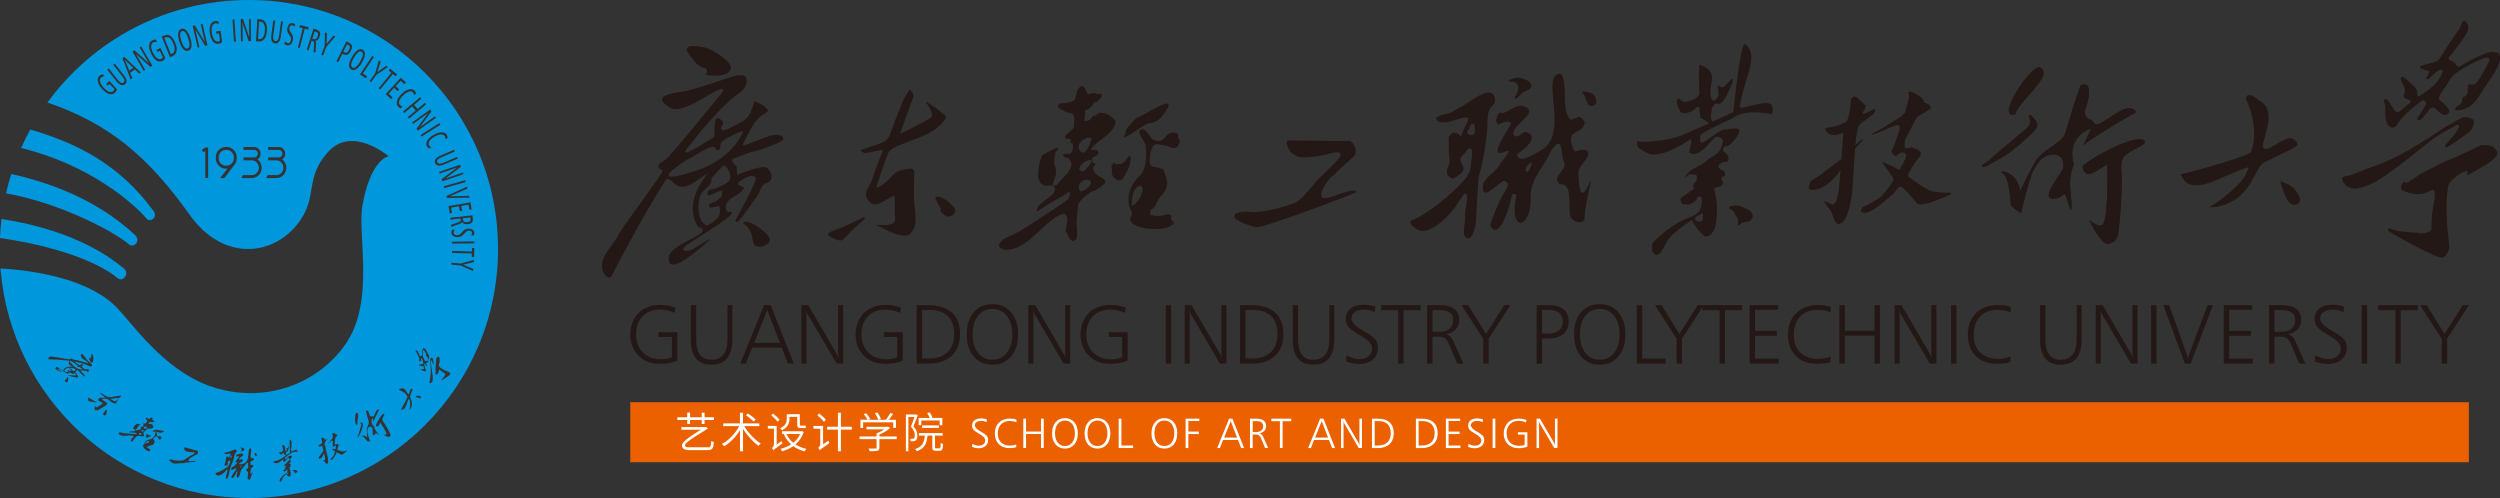<?xml version="1.0" encoding="utf-8"?>
<!-- Generator: Adobe Illustrator 24.0.1, SVG Export Plug-In . SVG Version: 6.00 Build 0)  -->
<svg version="1.1" id="图层_1" xmlns="http://www.w3.org/2000/svg" xmlns:xlink="http://www.w3.org/1999/xlink" x="0px" y="0px"
	 viewBox="0 0 7397.8 1473.7" style="enable-background:new 0 0 7397.8 1473.7;" xml:space="preserve">
<rect x="0" y="0" width="7397.8" height="1473.7" fill="#333333" stroke="none"/>
<style type="text/css">
	.st0{fill-rule:evenodd;clip-rule:evenodd;fill:#231815;}
	.st1{fill:#231815;}
	.st2{fill:#0097DD;}
	.st3{fill:#EB6100;}
	.st4{fill:#FFFFFF;}
</style>
<g>
	<g>
		<g>
			<g>
				<path class="st0" d="M6791.8,606.9c-7.2-0.5-17-2.6-24.9-17.6c-7.9-15-19.9-51.8-19.4-52.2c3.2-0.3,25.6,8.8,30.1,11.7
					C6794.6,561,6823.5,599.2,6791.8,606.9z"/>
				<path class="st0" d="M6537,613.2c34.9-19.6,64-45.6,83.6-64.8c19.6-19.1,25.9-32.7,34-53.7c-14.3,0.9-98.1,41.2-124.8,48.6
					c-70.8,19.5-69-23-79.1-27.3c26.6-3.8,206.1-55.3,210.4-66.4c25.3-65.9-9-148-16-156.9c3.7-23.9,28.6-5.4,39.8,4.8
					c80.4,39.3-45.7,185.7,47.6,131.3c7.9-5.5,41-25.8,51.3-18.1c8.2,3.7,14.5,10.4,14.5,17.7s-74.7,39.4-99.5,53.2
					c-20.6,11.4-26.4,54.5-67.1,94.9C6606.9,600.8,6564.4,616.2,6537,613.2z"/>
			</g>
			<g>
				<g>
					<path class="st0" d="M3307.6,533.6c7.4,1.4,18.7-2.6,17.3-11.4c3.7-1.6,4.9-4.1,5.1-8.3c7.7-4.8,22.9-48.9,12.6-53
						c-10.4,8.2-16.1,26.3-31.7,24.5c-4.5-1.4-14.1,2.3-13.9-4.5c-2.5-0.3-3.3,2.5-4.1,4.3c-0.2,3.3-2.7,4-5.5,4.3
						c2.6,3.7,1.3,8.4,3.2,12.1C3287.3,515.6,3294.6,528,3307.6,533.6z"/>
				</g>
				<g>
					<path class="st0" d="M3325.2,403.3c3,12.2,58.9-36.1,73.7-38.4c14.5-1.6,27.6-6.9,38-18.5c73.9-93.6-67.5,7.2-74.8,2.2
						c-9.4,15-34.5,30.2-31.5,49C3328.8,399.1,3325.7,400.9,3325.2,403.3z"/>
				</g>
				<g>
					<path class="st0" d="M3389.8,675.7c-15.1-3.8-44.6-8.3-45.5-29c1.8-7.1,8.3-12.1,4.2-19.8c-20.7-39.9-5.4-80.2,27.3-110
						c16-20.3,17.5-52.3,14.6-78.2c1.8-21.3-20.9-33.2-18.8-52.3c19.2-16.5,31,25.7,44.1,28c12.8,7.3,24.9,1.5,32-8.5
						c10.5-14.8,32.6-17.6,37.9-7.7c0.5,6.1,1.3,14.9,5.7,18.2c-3.2,22.8-17.2,26.9-37.2,15.7c-32.4-6.1-41.2-15-49.9,22.4
						c-7.3,48.7,4.9,34.6,37.8,45.6c11.2,30.6,22.2,47.8-4.9,78.3c-13.6,12.2-15.3,36.6-32.8,43c0,0-1,15.4-1,15.4
						c7.6-1.4,17.8,5,24.2,1.6c11.5,4,32.9-13.1,39,2.1c-5.9,16.3,12,13.4,6.2,21.9C3450.3,681.6,3420,678.6,3389.8,675.7z
						 M3373.6,549.2c-23.4,6.4-24,40.1-24.9,59.6C3367.4,605.8,3394.1,553.8,3373.6,549.2z"/>
				</g>
				<g>
					<path class="st0" d="M2973.9,739.3c-37.4-7.9-3.7-32.3-3.7-32.3l45.1-21.4c0,0,99.2-62.3,141.3-93.1
						c7.8-3.7,17.7-36.1-1.4-18.8c-25.6,15.4-59.9,33.3-83.1,50.8c-3.3,1-9.6,4.7-3.8,0.9c-1.8-28.6,58.4-43.6,52.5-67.7
						c-2.5-15.4-22.4-5.2-32.5-8.8c-1.1-5.1-7.6-2.4-9-7.8c-5.2-6.7-8.8-19.8-7.7-27.2c2-11.8,4-49.3,16.2-56.8
						c12.2-7.5,29.9-15.5,40.8-20.8c6,6.6-6.8,12.4-6.3,19.2c-1.3,4.4-3.3,22.9-3.3,28.1c11.1,21.2,4.3,45-6.1,64.7
						c5.8-1.2,13.2,4.6,18.6-6.1c5.4-10.7,40.3-33.5,39.2-59.7c-2.8-6.9-5.8-9-8.7-14.7c-12.9,0.4-24.9-13.3-8.1-12.5
						c21.7,2,22.7-13,20-30.8c-4.4-1.9-6.6,0-5.9-6.9c4.2-12.1-15.1-1.6-16.2-11.6c3.6-15,21.9-16.5,26.1-31.4
						c0.2-11.7,4.7-29.6-4.8-38.8c-13-0.4-62.5-20.2-34.6-29.5c11-2.5,43.5-1.8,43.7-17.3c4.2-13.5,3.5-31.2,21.2-34.6
						c8.9,3.5,9.2,18.6,16.5,24.6c7.9-2.4,21-6.4,27.5-0.2c27.3-9.5,5.3,25.4-9.7,24.2c-4.8,10-14.7,22.3-27.1,22.5
						c1.5,7.9-0.7,24.7-2.5,32.6c25.2-2.2,13.9-4,27.6-15.8c8.6,2,11.2-8.2,20.3-8.5c19.3-0.4,35.2,11,45.7,25.7
						c-6.9,40.4-54.4,52.6-74.6,83.6c26.8-2.7,33.6,13.6,5.5,23c-0.3,7.5-4,18,7.6,16c3.8,7.6-8.7,12.1-5,18.8
						c6,24.4,31.2,20.7,36.3,37.1c-6,13.9-33,26.2-35.1,27.2c-5.4-1.2-41.8,25.1-45.3,39.7c-2.1,1.8-3.1,31.2-5.3,49.6
						c-1.4,11.8,8.5,58.2-7,56c-6.1,14.6-22.9-20.4-25.8-28c26.4-100.1-53.3-22-86.8,9.4C3041.5,715.5,3009.9,740.6,2973.9,739.3z
						 M3214,531.6c-18.2,4-28.3,18.7-17.3,34.6C3215.1,566.9,3247.5,531.7,3214,531.6z M3219.9,474.4c-13.3,2.2-42,29.6-14.6,32.6
						C3214.9,502.5,3244.3,466.2,3219.9,474.4z M3192.9,441.1c15.5,30.8,34.6-14.2,36.9-32.4
						C3212.2,401.9,3184.8,425.8,3192.9,441.1z M3256.5,554.1"/>
				</g>
			</g>
			<path class="st0" d="M3720.6,672.5c18.2,1.2,294.4-100.7,293-104.4c-6.3-16.1-76.3,20.2-93.5,18.3c-30.2,1.3,13.6-63.6,23.2-65
				c19.2-19.8,45.9-43.3,65.9-61.3c6.7-16.1-0.4-33.7-14.1-43.4c-37.3,2.4-182.5-3.3-185.8,0c-3.2,3.3-1.3,13.3,5.2,26
				c6.5,12.6,24.1,21.5,33.5,22.8c24.8,0.8,50.7-2.8,74.9-7.6c13.2-3.4,52.7-18.5,41.9,6.7c-15.7,22.1-39,39.5-56.5,58.8
				c-20.7,17.3-49.5,63.4-75,76c-30,12.8-104.8,32.9-136.6,27.5c-3.8-0.7-23.5-1.2-31.4,2.1c-9.4,3-12,1.6-12,13.2
				C3653.1,653.6,3716.8,675.5,3720.6,672.5z"/>
			<path class="st0" d="M1809.5,817.6c43.7-86.7,111.2-208.1,160.9-285.6c8-5.7,9.5-0.9,16.3,2.7c34.9,42.4,69.9-0.4,108.2-21.6
				c-34.7,40.5-60.4,99.2-33.8,150.2c1.5,7.1,10.5,12.3,17.5,10.9c-0.9,3.9,1.9,7.8,0,10.8c-0.9,12.8-103.2,45-99.9,79.7
				c1,10.9,0,14.6,9.2,17.7c13.9,4.7,44.7-17.7,44.7-17.7s41.3-30.1,58.2-47.3c36.2-28.3-34.5,15.9-39.2,18.9
				c-9.1,9.1-56.6,12-10-17.8c46.6-29.8,122.8-77.2,123.7-86.3s-10.1-3.4-15-6.7c-14.8-39.1,38.2-42.8,51.4-69.2
				c-2.2-4-19.9-9.4-18.8-13.4c1.5-5.3,42.7-32.9,52.7-17.8c10,4.9-61.2,127.3-59.5,128.7c0,0,3.5,7,11.9-2.5
				c17.6-20,47.6-65,47.6-65c13.8-12.3,14.5-40.5,32.5-44.8c25.4-6,14.4-41.3-3.1-46.4c-17.5-5.1-83.5,22.1-83.5,22.1
				c-2.2-7-1-15.8-1.3-23c-4.4-7.4-19-15.2-12.2-24.4c12.8-3.6,45-16.9,56.7-20.5c10.4-0.1,95.6-27.8,93.3-39.1
				c-1.5-7.4-7.8-9.8-14.7-10.9c-24.7-4.4-81.6,27.9-106.8,31.2c13.8-25.5,36.2-80.9,63.5-92.1c5.9-1.7,9.4-8.7,14.9-10.9
				c-2.7-2-7.1-7.3-9.6-9.4c-8.3-11-23-11.2-32.4-20.4c-15.3,55.4-23.4,56.6-75.8,82.6c-9.1,4.5-25.9,9.9-22.9-2.7
				c1.7-7.3,9.5-14.1,2.8-20.3c-30.5-28.6-19.2,30.3-24.3,48.8c-11.2,4.8-129.9,87-66.4,17.6c39.7-53.8,103.4-123.1,141.8-148.9
				c19.9-13.4,23.8-31.2,20.5-43.8s-27-6.4-29.9-7.8c-48.8,14.8-117.4,39.9-149.9,46.1s-80.8,10.8-67.6,31.1
				c3.1,5.9,14.6,15.2,24.5,20c43.4,21.1,158.1-82.7,153.9-51.1c-5.7,10-145.8,178.9-164.1,197.6c-7.6,7.8-24.3,14.5-27.5,22.9
				s10.8,13,13.2,14.9c-3.5,14.7-102.3,142.5-130.4,188.1c-11.2,29.3-65.3,72.3-45.4,112.5C1795.8,826.8,1804.6,821.3,1809.5,817.6z
				 M2255.6,729.7L2255.6,729.7c8-4.1,25.4-8.4,21.7-24.4c-3.5-15.4-69.4-65.2-78.5-44.7C2247,694.1,2207.7,735,2255.6,729.7z
				 M2089.3,667.5c13.6-2.6,29.7-18.3,35-23.2c5.3-4.9,8.4-23.5,3.7-34.8c-10.1,0.5-35.1,13.2-29-4.4c2.1-3.9,6.8-5,13.5-6.8
				s14.2-9.6,19.6-13.7s3.3-10.3,4.7-13.4c9.3-20.5-38,11.4-40.7,6.8c-4.4,1.1-2-4.7-2.6-6.8c0.1-12.1,15.8-10,23-13.5
				c17.8-8.6,46.4-15.5,44.7-35.1c0.8-3.1-3.2-16.6-5.6-17.8c-2.7-8.3-8.3-16-16.2-14.8c-0.9,1-34.2,36.8-33.8,36.5
				c-0.9,8.3,0.6,12.7-8.1,23.1c-8.7,10.3-15.1,10.6-24.3,27.8S2060.9,649.3,2089.3,667.5z M2055.4,506.3
				c59.1-17.4,118.4-58.9,143.4-116.5c1.8-7.1-64.8,24.3-66.3,35.2c-0.6,4.4-1.4,9.2-1.4,13.6c0,2.3-1.5,4.2-3.7,4.9
				c-4.1,1.3-8.1,2.7-10.9-4.9c-6.8-18.5-71.1,31.4-83.9,33.8C1940.6,533,1978.5,531.6,2055.4,506.3z M2087.9,222
				c0,0,77.1,12.3,74.5-24.4c-1.2-16.8-53.2-52.4-76.7-57c-23.5-4.6-57.9-10.7-53.2,9.7c1.9,0.4,27.2,51.5,56.1,51.5
				C2097.3,212.7,2087.9,222,2087.9,222z"/>
			<g>
				<g>
					<path class="st0" d="M5234.3,306c-23.4-6.3-81.9,18.9-85.7,11.5c3.5-52.9,43.3-128,31.8-162.9c-3.4-10.4-7.8-18.8-16.8-24.4
						c-13.3-8.2-34.7,201.8-34.7,201.8l-60.7,27.8c-9.4-6.3-3.5-29.4-2.6-39.6c9.5-11.3,4.5-14.3,21.1-13.1
						c12,7.2,46.4-71.2,40.9-73.8c-5.5-2.6-21.8,25-30.3,25s-13.1-6.6-14.5-7.8c0.6,7.9,1.2,16.7,2.5,25c1.4,8.3-4.7,16.3-10.6,21.1
						c-5.9,3.4-8.5-3.1-11.8-6.6c0,0-1.4-10.6-1.4-10.6c-2-18,6.2-37.1,4-55.3c-2.6-21.9-29.9-30.1-34.2-31.6
						c-7.6-7.1-2.1,75.9-2.7,85.7c-5.1,10.2-15.5,17-26.3,19.8c-7.2,1.5-15.2,5.5-22.4,2.6c-1.7-1.1-11.2-7.4-10.4-10.4
						c-14.1,7.9-5.3,15.8-3.9,27.6c4.3,2.8,5.1,8.7,6.5,13.2c11.6,9,28.4,1.6,39.4-5.3c4.4-4.4,10.2-11.1,17.1-9.3
						c-0.4,4.1,2.4,26,2.7,31.7c2.4,0.5,17.3,10.8,22.3,13.3c0.3,1.8,2.3,3.5,4,3.9c0,0-83.1,35.6-83.1,35.6
						c-7.6,4.9-60.5,16.6-76.4,15.8c-13.6,4.6-51.8,2.6-53.8,1.3c0.1,3-0.1,7.4,0,10.4c1.7,0.7,1.3,4,1.3,5.3c2.3,0.5,2.7,2.1,2.5,4
						c8.7,4,18.9,11.5,27.8,15.7c39.3,20.2,127.7-42,127.7-42c-0.3,2.7,0.4,7.8,1.3,10.4c-1.3,4.8-4.4,23.2-6.6,25.1
						c-2.5,7.4,8.9,7.2,13.1,9.3c11.6,0.6,22.4-10.4,31.7-15.8c11.6-10.8,21.9-27.2,35.5-35.7c2,0.1,20,1.6,19.8,13.3
						c-2.6,8.1-3.1,19.8-9.3,26.3c-7.1,11.4-20.3,18.5-31.6,25.1c-4.7,4.3-14.5,12.6-20,15.9c-17,9.4-46.2,21.9-51.2,39.5
						c3.7,0.2,6.3-4.3,9.3-6.6c6.7-5.2,14.2-1.2,18.4-1.2c7.3-0.2,6.8-0.8,6.6,6.4c-0.3,5.3,2.4,6.4-1.3,11.9
						c-1.2,4.7-8.6,6.9-8,11.9c0.5,3.2-1.6,10.3,2.7,10.6l-40.9,28.9c0.1,2.6-0.4,13.7,6.6,17.2c7.1,3.5,8.3-1.3,10.6,1.3
						c10.1,0.9,20.4-5.3,27.7-11.9c2.3-1.3,3.5-5.5,3.8-7.9c3-5.1,8.6-3.4,13.2-2.6c0,0,3.6,18.9-4,37.4
						c-7.3,17.9-35.1,23-56.6,33.9c-20.9,10.6-40.9,26.2-59.2,40.9c-7.1,5.6-21.8,19.2-26.4,27.6c0,6.5,0,14.6,0,21.1
						c8.8,9.8,11,15.5,23.7,5.3c10.5-13.2,15-28,27.8-45c12.8-17,65.8-53,65.8-53s16.6,32.6,38.7,48.3c14.3,3.2,25.2-11.7,31.1-27.2
						c0,0,5.1-25.8,5.2-50.9c0-34.5-9.4-63.4-9.4-63.4c3.5-2.9,10.2-3.7,14.5-5.4c6.4,0.3,12.6-6.9,13.2-11.8c0.6-4.9-8-5.3-4-17.3
						c6.8-2.6,10.4,0.5,9.3-9.2c-2.3-1.2-1.1-4.5-1.4-6.6c-3.1-1.5-19-8.4-18.5-14.5s10.7-14.9,21.2-13.8s9.7-8.3,7.9-16.5
						c-1.8-8.1-16.7-12.8-15.6-20.5c1-7.7,7.1-8.4,15.6-11.2c8.5-2.8,32.7-29.5,32.9-43.5c0.2-14-28.7-4.2-44.9-3.9
						c-16.2,0.3-59.2,42.1-67.1,38.2c-6.3-3.9-3.2-12.2-3.9-18.5c-7.5-8.4,97.1-51.9,98.7-55.3c10.2-7.8,27-12.8,39.6-14.4
						c22.2-3.4,52.3,0.5,74.1,4C5243.8,337.3,5252.7,311.2,5234.3,306z M5033.8,655.2c-10.2,4.2-20.4-6.9-18.7-9.1
						c6.8-8.8,23.4-14.9,23.4-14.9S5042.4,651.6,5033.8,655.2z"/>
				</g>
				<path class="st1" d="M5125.4,609.2c8.9-2.2,18.4-2,27.1,2.1c7.7,3.7,16.4,5.8,23.6,10.6c9.3,6.2,13.1,17.3,8.3,25.4
					c-3.7,6.3-9.3,9.5-16.8,9.4c-6.9-0.1-12.5,2.1-17.4,6.6c-1.8,1.6-3.6,3.8-6.5,2.6c-2.8-1.1-1.2-3.6-0.8-5.5
					c2-8,0.1-14.8-5.4-20.9c-2.4-2.7-4-6.2-5.3-9.5c-1.9-4.8-6-7.6-10.2-10.4c-2.3-1.5-6.6-1.9-5.5-5.7
					C5117.4,610.4,5121.6,610.9,5125.4,609.2z"/>
			</g>
			<g>
				<path class="st1" d="M5771.4,569.5c-14.3,2.4-38.9-0.7-53-3.3c-22.2-5.9-53.5-30.9-71-43.5c0,0-1.7-6.6-1.7-6.6l15.3-26
					c3.7-6.1,14.5-23,20.7-27.2c3.8-14.6,4.2-10.2-8-20.4c-6-1.9-14.7-7-21.3-5.8c-2.8,2.3-15.6,1.8-15.6,1.8s-3.2-17,2.3-27.8
					c5.5-10.8,22.7-44.6,33-63.1c4.2-3.1,14.7-11.2,20.1-12.7c4.2-2.9,15.7-10,20-13c0,0,1.8-2.1,1.8-2.1l-0.3-2c0,0-4.5-8.9-9-10.4
					c-4.5-1.5-8.8-2.7-11.4-4.2c-1.2-10.6-9.8-16.5-19-22.6c-5.2-1.4-21-13.4-26.6-8.4c-1.4,3.8,3.2,10.1,0,22
					c-3.2,11.9-7.7,28.9-10.5,38.7c0.4,0.3-10.8,11.1-15,14s-40.6,25.3-49.3,30.7c-8.8,5-25.1,13.8-37,20.1
					c8.4,4.9,71.3-29.2,79.2-27.6c7.8,1.5,7.1,10.5,4.9,17.7c-2.2,7.2-11.5,31.8-15.4,44.3c-3.1,7.1-9.1,12.9-5.1,21.1
					c9.1,10.7,6.8,11.9,19.2,2.7c0,0,8.9-5.5,8.9-5.5c11.1,4.1,11,1,13.1,12c-0.8,8.5-16.5,33-21.1,40.7c0,0-20.9-11.9-20.9-11.9
					c-8.6-3.6-20.6-9.4-29.5-11.8c2,5.5,13.1,19,16.8,23.9c3.3,5.1,10.2,15,13.9,19.9c3.6,6.6,3.1,5,3.2,7.6
					c-3.7,13.7-27.5,40-37.2,51.3c-7.7,6.9-52.5,32.5-54.2,29.9c-2,7.2-6.7,8.1-4.4,13.7c2.4,5.7,14.6,3.6,15.9,3.8
					c28.1-8.3,57.3-38.3,78.6-55.3c4-4.9,14.7-19.8,20.9-22.6c0,0,9,4.9,9,4.9c8.3,7.9,24,24.8,31.2,33.5c3.4,3.7,9,15.1,16.2,14.6
					c22.7,1.2,48.9-11,68.9-19c0,0,25.6-11,25.6-11L5771.4,569.5z"/>
				<path class="st1" d="M5490.4,429.7c2.5-28.9,5.9-51.9,10.9-58.5c5.2-8.4,15.3-13.2,15.3-13.2l2.7-2c6.7-5.1,17.6-13.3,23.7-18
					c0,0,20.7-26.5-12.4-8c-33.1,18.5-12.2-6.6-12.2-6.6l2.7-10.4l-17.7-17c0,0-13.2-14.3-19.5-9.5c-6.3,4.9-6.3,4.9-6.3,4.9
					s-3.6,65.9-17.4,71.1c-0.1,0-0.1,0.1-0.2,0.1c-16.7,7.3-33.8,13.1-52.4,15.5c-6.1,0.8-7.5,2.9-5.1,8c4.4,9.7,17.6,15.3,31,12.9
					c7.3-1.3,21.1-5.3,21.1-5.3s-2.6,36.6-5.7,76.5c-18.5,14.9-38.3,28.6-57.9,43.9c-10,9.4-32,18.8-34,24.2
					c-2,5.4-7.3,17.6-3.9,20.8c6.5,6.2,27,1.7,36.2-3.3c24.6-11.3,43.3-32.9,56.7-52.4c0.1-0.1,0.2-0.3,0.3-0.4
					c-2.4,29.9-4.8,56.5-6.2,65c-3.6,22.5-9.9,41.5-19.9,36.6c-28.4-13.7-28.4-13.7-3.6,18.1c6.9,8.8,9.9,40.2,24.1,40.2
					c14.2,0,24-21.8,28-34.8c4.8-16.3,8.5-32.3,10.6-49.1c2.1-12.7,3.4-25.7,3.6-39.6c2.2-30.4,4-67.9,6.6-99.8
					c2-2.3,4.1-4.5,6.3-6.7C5526.5,402.2,5511.4,406.9,5490.4,429.7z"/>
			</g>
			<g>
				<path class="st1" d="M2808.5,640.8c-7.8,1.2-12.9-4.8-18.3-8.9c-5.7-3.2-8.9-8-7-15.5c-5.1-10.3-14.7-21.7-15.4-32.8
					c17-9.1,49.3,20.7,56.9,32.9C2831.1,626.5,2820.6,639.7,2808.5,640.8z"/>
				<path class="st1" d="M2482.7,711.2c-69-21.3-10.4-27.9,21.5-43.7c16.8-7.5,32.7-16,49.2-23.6c3.9-1.8,7.8,2.5,4.6,5.2
					c-17.5,14.9-35.4,29.3-50,46.7C2502.6,701.4,2493,714.7,2482.7,711.2z"/>
				<g>
					<path class="st1" d="M2688.2,695.8c-22.1,7.2-59.8-12.9-61.9-13.7c-8.7-3.6-33.8-16.5-33.8-16.5s20.9,0.1,26.4,0.1
						c23.8-0.4,31.4-6.1,29.7-23.6c-1.6-17.2-0.4-34.6-0.7-51.9c-0.1-3.7-1.1-7.3-1.9-12.1c-13.8,7.6-26,14.2-38,21
						c-21.2,11.9-37,4.1-44-16c-6.8-19.5,9.9-31,14.7-46.2c8.1-25.8,18.4-51.2,27.8-76.7c1.8-4.9,3.6-9.7,6.4-17.4
						c-14.7,2.9-26.6,5.4-38.6,7.7c-10.3,1.9-21.4,5.3-27.3-6.6c19.3-6.6,38-13.2,56.8-19.2c14-4.5,23.8-11.2,28.5-24.1
						c11.9-33,24.7-65.7,38.2-98.3c5.2-12.6,13.3-24.3,20.6-37.4c10.7,7.7,13.5,15.8,10.7,24.2c-10,29-20.9,57.7-31.4,86.6
						c-2,5.6-4,11.1-7,19.6c10.4-4.8,17.7-7.8,24.6-11.4c19.6-10,39.3-19.9,58.3-30.6c13.1-7.3,14.4-13.7,8-26.3
						c-2.1-4.2-3.9-8.6-6.3-12.6c-2.3-3.8-5.3-7.4-8-11.1c0.7-0.6,1.5-1.2,2.2-1.9c10.4,6.9,21.1,13.5,31.1,20.8
						c6.3,4.5,10.9,10.9,17.6,14.7c10.8,6,9,12.5,3.3,19.7c-15.5,19.4-36,34.4-60.5,44.8c-26.8,11.3-55,20.5-81.6,32.2
						c-9.7,4.2-20.7,11.8-24,19.9c-12.6,30.9-22.4,62.7-33.2,94.2c-0.5,1.6-0.3,3.3-0.8,8.4c8.4-4.6,15.1-7.1,19.9-11.2
						c10-8.5,19.7-17.4,28.2-26.9c13.3-15.2,33.4-16.6,52.4-19.2c8.3-1.1,11,6.4,10.9,12.9c-0.3,23.3-1.6,46.6-1,69.9
						c0.4,18.3,3.4,36.6,4.3,54.9C2710,658.5,2709.7,680.8,2688.2,695.8z"/>
				</g>
			</g>
			<g>
				<path class="st1" d="M4473,241.8c-0.9,0-1.9,0-2.8,0c-2.1,0-4.7,0.5-5.4-2c-0.8-2.7,2.1-3.2,3.9-4c13.7-6.1,27.4-8.6,41.6-1.7
					c5.8,2.8,12,4.2,16.8,9.3c6.5,7.1,6,15.6-2.1,21c-7,4.6-15.7,5.9-21.9,12c-4.8,4.7-9.5,9.6-14.2,14.3c-1.5,1.5-3.3,3.3-5.4,1.6
					c-2-1.6-0.8-4,0-5.8c3.5-7.3,8.1-14.1,9-22.4C4494.1,249.7,4487,241.5,4473,241.8z"/>
				<g>
					<path class="st1" d="M4423.9,294.5c-2.8-18.3-11.2-20.8-17.3-21.1c-17-0.8-44.4,17.5-68.5,33.7c-4.1,2.7-8.1,5.4-12.1,8
						c-5.5,2.7-9.7,4.9-12.2,6.1c-15.9,8.3-14,10.7-28.2,14.4c-0.6,0.1-1.3,0.2-1.9,0.3c-0.5,0.2-0.9,0.3-1.4,0.5
						c-0.6,0.1-1.1,0.3-1.7,0.4c-4.3,1-30.6,7.3-30.6,12.5c0,10.8,14,13.9,28,12.9c0.1,0,0.3,0.1,0.4,0.1c0.8,0,1.6-0.2,2.3-0.4
						c3.9-0.4,7.7-1.2,11.2-2.2c8.4-2.4,30.2-10,35.6-10.8c8.9-1.2,24-5.3,13.6,14.4c-15,28.3-17.7,41.7-17.7,41.7
						s-11.7-17.5-25.4-11.1s-11.1,18-10.7,31.6c0.2,7.3-0.2,24.1-0.2,24.1c-1,7.1,6,23.4-0.4,39.4c-6.4,16-10.7,32.1,12.6,40
						c39.2-20,32.9-31.8,26.9-43.2c-4.7-9-10.1-19.1,6.8-30.3c9.3-14.8,13.6-16.7,16.9-16.5c1.6,0.1,3,0.8,4,2
						c4.7,5.5,0.3,31.9-2.3,54c-2.7,22.1-20.3,40.9-34.6,54.6l-0.5,0.5c-43.7,44.9-111.3,93.5-139.6,101.7
						c-10.3,10.3,2.6,18.2,19,28c26.3,15.7,70.6-21.2,94.8-47.9c24.2-26.7,38.7-59.6,45-59.3c13.8,0.7-3.4,53-0.3,67.4l0.1,0.3
						l0,0.3c0.1,4.2-0.2,8.9-0.5,14c-1.1,18.9-9.8,44.8,7.4,50c14.5,5.4,24.3-32.2,25.5-53.2c1.2-21,4.7-107.5,8-128.2
						c23.6-84.9,26-154.1,25.9-169.5c-0.1-10.9,2.5-24,7.2-32.2C4414.7,311.9,4426.9,307.3,4423.9,294.5z M4363.9,382.5
						c0,0.7-0.1,1.4-0.1,2c0,0.8,0.1,1.6,0.1,2.3c0.3,4.5,0.5,9.7-5,12.1c-0.9,0.4-1.9,0.6-2.9,0.8l0,0c-5.1,0.6-11.8-1.6-13.7-6.3
						c-0.7-1.8-1.3-5.4,3-9.5l0.1-0.1l0.1-0.1c2.6-1.8,2.9-3.9,3.2-6.5c0.4-3.2,0.9-7.2,6-9.6c1.1-0.5,2-0.9,2.9-1
						c2.1-0.3,3.5,0.7,4.3,1.6C4364.4,371.2,4364.1,377.5,4363.9,382.5z"/>
					<path class="st1" d="M4367.3,586.6c0,0.9,0.1,1.7,0.1,2.3C4367.4,588.4,4367.4,587.6,4367.3,586.6z"/>
				</g>
				<path class="st1" d="M4694.6,298.6c-2.9-8.4-5.1-17.2-11.9-23.7c-0.6-0.6-1.1-2.1-0.9-2.3c0.8-0.7,1.9-1.4,3-1.5
					c9.6-0.8,25.8,4.2,30.7,9c4.9,4.8,14.5,23.4,2.8,30.4c-3.8,2.3-7.6,3.8-12.6,2.5C4703.3,312.2,4697.5,307,4694.6,298.6z"/>
				<path class="st0" d="M4670.8,513.1c-0.4-24.1,29.5-40.6,28.9-57.5s-19.1-13.6-39.7-7.2c-37.3-71.2,26.3-46.5,29.5-87.2
					c-17.3-28.4-20.3-8.6-42.7-7.2c-28.4-31.6-5.5-103.1-27.1-135.6c-66.4-3.9,25.7,170.8-55.3,223.4c-81,52.5-74.7,13.9-74.7,13.9
					s75.7-47.6,25.9-65.4c-12.8,0.7-17.2,15.9-33.7,12.7c-24-28.5,84.7-70.3,25.3-89c-19.2-6-42.2,15.1-59.5,20.9
					c-2.3,0.8-5,0.6-6.7-1.1c-4.8-4.5-22.7,24-7.2,34.6c9.6-3,32.1-17.2,37.9-1.8c-109.7,169.1,49.6,18.5-31.3,115.6
					c-9.4,25.4-41.6,36.4-51.7,62.4c-8,58.6,40.6-0.7,60.2-9.1c23.3,1.6,9,25.1,1.4,35.6c-2.8,3.9-5.3,8.1-7.4,12.5
					c-7.9,16.9-26.8,58.3-33.2,82.7c21,41.8,45-21.4,55-51.7c9.9-30.2,6-50.3,22.7-36.7c-25.7,111.5,45.6,103.4,42.1,4.3
					c-1.1-53.6,41.5-91.2,61.4-138.1c37.7-51,24.4,13.2,39.1,39.4c2.2,24.9-39.5,39.7-14.4,61.7c38.7-3.7,24.7,58.8,30.1,88.6
					c0.4,24.7,43.3,33.7,43.3,10.1c0-23.6,10.2-67,18.1-105.9C4713.4,506.4,4673.1,643.9,4670.8,513.1z M4520,508.2
					c-5.7,0-8.7-2.1-2.7-14.4c4.3-8.7,16.3-12.7,16.3-12.7S4525.7,508.2,4520,508.2z"/>
			</g>
			<g>
				<g>
					<path class="st1" d="M7397.8,173.6c-1.8,18.1-12.3,34.8-22.9,51.3c-14.6,22.5-29.4,44.9-44.3,67.3
						c-13.1,19.7-31.4,31.3-55,34.2c-3.6,0.4-8.3,1.5-10-3c-1.8-4.6,2.3-6.9,5.5-8.7c8.4-4.4,14.7-10,14.6-20.5c0-2.6,1.1-6,3.9-6.9
						c13.7-4.4,12.4-15.7,12.6-26.3c0.2-12,1-13.2,13-10.9c6.3,1.2,10.3-1.8,13.4-5.8c14.8-19,25.3-40.7,36.4-62
						c1.5-3,3.3-6.2-0.3-9.3c-3.2-2.8-6.5-3.4-10.5-1.9c-31.1,11.5-60.4,26.4-87.4,45.8c-11.8,8.5-18.8,21.1-26.1,33.1
						c-7.2,11.7-16.8,21.9-22.1,34.8c-2.8,6.9-2,11.6,5,15.3c8.1,4.3,13.1,12.1,19.1,18.8c4.2,4.6,7.3,10.7,2.9,15.8
						c-4.7,5.5-11.9,7.2-18.8,3.1c-6.5-3.9-12.6-8.3-17.9-13.9c-7.2-7.6-13-7.6-19.9,0.3c-6.4,7.2-12,15.1-18.2,22.5
						c-4.2,4.9-10.2,12.6-15.6,8.6c-6.2-4.6,1.9-10.5,4.9-15.5c5.6-9.1,11.2-18.2,16.8-27.3c2.8-4.6,3.3-9.6-0.7-13.4
						c-4.5-4.2-8.7-1.2-12.8,1.8c-27.4,20-53.2,41.5-72.1,70.2c-6.3,9.6-18.4,8.3-24.7-1.3c-5.5-8.4-7.9-17.4-8.1-27.4
						c-0.2-13.4,1.7-26.9-3.3-40c-1.2-3.2-1.5-7.4,2.8-8.8c3.7-1.1,6.7,1.5,8.7,4.4c6.5,9.3,13,18.6,19,28.2c3.9,6.1,7.9,8,14.4,3.7
						c11.2-7.4,19.2-18.7,31.5-25.1c3.8-2,3.2-6.7-1.5-8.9c-2.5-1.2-5.1-2.3-7.7-3c-9.5-2.5-11.8-6.9-7.3-16.6
						c4.9-10.7-3.1-20.4-5.9-30.5c-1.5-5.6-9.4-11.5-3.6-16.5c6.5-5.6,11.7,2.3,16.5,6.3c6.8,5.8,12.9,12.4,19.8,18.1
						c7.7,6.4,11.8,13.9,11.1,24.2c-0.5,6.7,4.4,8.2,8.8,5.1c26.2-18.4,53.5-35.9,65.4-68c0.9-2.5,2.6-5.3,0-7.6
						c-2.7-2.4-6-1.2-8.8,0c-10.8,4.6-17.5,14.4-26.4,21.4c-1.9,1.5-3.2,3.7-5.2,4.9c-2.1,1.3-4.9,1.4-6.6-0.7c-1.6-2,0-3.8,1.1-5.6
						c10.9-17.4,10.9-17.3-8.7-21.2c-2-0.4-4-1.1-5.9-1.9c-2.6-1.1-5.4-2.8-5.3-5.8c0.1-3.2,3.3-4.1,6-4.8
						c11.9-3.4,23.8-6.9,35.9-9.9c8.2-2,14.2-6.5,18.4-13.8c16.9-29.2,36.6-56.7,55.5-84.6c3.7-5.5,5.4-11.9,7.8-17.9
						c3-7.4,7.6-8.1,12.8-2c7.1,8.2,8.5,17.4,3.9,27c-10,20.9-24.7,38.8-38.9,56.9c-4.7,6-9.7,11.6-14.2,17.8
						c-3.7,5.1-5.3,10,3.4,12.2c7.4,1.8,13,7.1,16.7,13.1c4,6.5,7.7,5.6,12.7,2.5c18.8-11.5,38-22.1,58.3-30.6
						c14.2-5.9,28.2-13.5,44.6-10C7395.1,156.8,7398,160.4,7397.8,173.6z"/>
					<path class="st1" d="M7320.8,362.4c-1.5,14.9-8.9,25.3-19.8,32.5c-17.8,11.7-33.6,26.5-52.7,36.2c-3.6,1.8-7.6,7.6-11.6,2.9
						c-3.9-4.7,2.1-7.6,4.7-11c9.9-12.4,21.7-23.1,29.8-36.9c1.6-2.7,3-5.4,4.2-8.3c1.1-2.6,2-5.4-0.8-7.5c-2.6-2-5.3-0.9-7.7,0.6
						c-17.2,10.7-35.6,19.5-52.7,30.5c-39.3,25.3-76.3,62-151.4,115c-26.9,19-53.5,34.4-85.1,41c-19.6,4.1-38.9-5.5-45.4-22.1
						c-3.4-8.7-1.4-12.4,7.5-13.7c27.2-4.1,50.6-18.1,76.6-26.7c103-33.9,191.9-104,224.9-122.4c13.2-7.4,26.5-14.7,39.7-22.1
						c11.1-6.1,22-4,32.8,0.7C7319.3,353.5,7321.6,357.6,7320.8,362.4z"/>
				</g>
				<path class="st1" d="M7382.7,438.9c-7.6-8-20.7-10.6-31-9.5c-7.2-0.7-12.9,1.2-18.6,4.1c-14.4,7.4-29.2,14-43.7,21.1
					c-16.4,8-33.4,14.4-50.2,21.4c-24.6,10.1-46.9,24.6-70.8,35.7c-11.5,5.4-40.8,28.7-47.7,29.2c-6.9,0.5-3.3-1.8-5.5-3.2
					c-2.2-1.5-20.3,19.4-3.8,26.9c8.4,3.7,17.1,6.7,26.4,8.5c19.7,3.9,37.5,0.8,54.7-9c7.8-4.4,11.6-1.8,12.1,7
					c0.5,8.3-0.3,16.6-1.8,24.7c-4.1,22.8-8.2,45.7-7.6,68.8c0.5,19.3-0.7,21.1-24.5,25.6c-3.3,0.6-6.6,0.7-9.9,0.1
					c-28.2-5.4-57.9-1.3-85.2-13c-2.8-1.2-6.8-3.9-8.7,1.2c-1.6,4.3,2.1,6,5,7.9c13.2,8.9,94,52.9,109.9,59.2s29.6,17,46.2,16.5
					c7.9-0.2,21.8-19.7,19.8-36.3c-4-34.3-7.3-59.3-7.6-84.8c-0.3-25.5-2.2-46.9,4.1-88.1c3.7-24.5,50.3-48.3,55.6-47.2
					c5.3,1.1-0.7,7.6,1,11.4c1.7,3.7,28.6-14.6,40.2-21c14.6-8.1,35.1-20,44.8-33.7C7393.9,456.5,7390.6,447.2,7382.7,438.9z"/>
			</g>
			<g>
				<path class="st1" d="M6346,415.8c-28.4-23.8-184.6,66.7-183.4,78.2c7,40.3,41.1,11.6,62.4-1.4c1.8-1.1,10.7-6.1,10.7-6.1
					s4.9,171.4-16,180.5c-12.8,5.6-37.3-16.5-37.3-16.5c1.3,6.9,38.1,75.7,55.9,71.5c8.7-2,17.5-5,23.2-13.9
					c3.8-6,6.6-13.8,7.8-24.7c5.2-48.6,12-125.7,7.6-185.1c-0.8-10.7,0.3-14.4,2.8-23.6c2.4-9.1,7.1-14.1,13.5-18.6
					c19.1-13.4,50.3-26.9,52.5-32.4C6348.4,416.4,6346,415.8,6346,415.8z"/>
				<path class="st1" d="M6001.8,404.5c3.2-3,5-4.8,6.1-5.9c1.1-1,3.1-2.7,6.2-5.5c6-5.4,11.9-11.4,14-20.9c0-1,0.7-3.4,0.1-5.6
					c-2.5-10.2-10.5-17.5-18.5-24.8c-1-0.9-2.7-1.5-4.2-0.7c-1.7,0.9-1.7,2.4-1.3,4c0.7,2.5,1.2,4.9,1.9,7.4
					c2.7,8.9,1.3,16.5-5.1,23.5c-5.8,6.3-70,59-90.1,76.1c-12,10.2-22.6,21.7-36.2,30.4c-2.5,1.6-5.3,3-7.7,4.7
					c-1.6,1.1-2.2,2.9-1.4,4.6c0.9,1.9,3.2,2.2,5.1,1.9c2.9-0.5,5.9-0.8,8.4-2.3c24.4-15,50.9-27.3,73.6-44.7
					C5970.2,433.5,5986.3,419.3,6001.8,404.5z"/>
				<path class="st1" d="M6188.1,380.4c-7.6,15.4-14.9,30.8-23.4,49.2c26.6-22.2,126.7-81.2,156.8-98.1c-23.6-32-70.5,14-96.9,28.1
					c-19.3,11.1-21.6,13.9-35.1-4c-19.7-6.4-24.7-19-16.3-39.4c7.1-20.4,20.8-80.3-16.1-63.2c-18.6,46.8-28.3,86.7-45.2,138.8
					c-4.2,28.6-69.7,52.5-85.6,81.5c-11.2,14.3-49.2,93.7-49.2,93.7s-1.6-52.1-51.6-60.2c-2.4-0.4-3.7,2.7-1.8,4.2
					c13.6,10.1,20.9,22.9,26.9,97.3c7.3,8.3,29.6,22.8,29.6,22.8s17.5-73.1,29.4-108.4c7.9-23.3,15.9-32.4,25.9-46
					c17.1-23.3,76.2-35.4,70,20c-8.3,22.8-84.2,107.9-12.8,88.4c5.8-1,17.4-16,19.5-7.7c0.8,2.5,4.5,13.1,10.3,30l5.4,15.7l2.2-9.5
					c-0.3-52.4-13.9-74.6,6.9-127.8C6121.2,439.1,6143,395,6188.1,380.4z"/>
				<g>
					<path class="st1" d="M6346,415.8c-28.4-23.8-184.6,66.7-183.4,78.2c7,40.3,41.1,11.6,62.4-1.4c1.8-1.1,10.7-6.1,10.7-6.1
						s4.9,171.4-16,180.5c-12.8,5.6-37.3-16.5-37.3-16.5c1.3,6.9,38.1,75.7,55.9,71.5c8.7-2,17.5-5,23.2-13.9
						c3.8-6,6.6-13.8,7.8-24.7c5.2-48.6,12-125.7,7.6-185.1c-0.8-10.7,0.3-14.4,2.8-23.6c2.4-9.1,7.1-14.1,13.5-18.6
						c19.1-13.4,50.3-26.9,52.5-32.4C6348.4,416.4,6346,415.8,6346,415.8z"/>
					<path class="st1" d="M6001.8,404.5c3.2-3,5-4.8,6.1-5.9c1.1-1,3.1-2.7,6.2-5.5c6-5.4,11.9-11.4,14-20.9c0-1,0.7-3.4,0.1-5.6
						c-2.5-10.2-10.5-17.5-18.5-24.8c-1-0.9-2.7-1.5-4.2-0.7c-1.7,0.9-1.7,2.4-1.3,4c0.7,2.5,1.2,4.9,1.9,7.4
						c2.7,8.9,1.3,16.5-5.1,23.5c-5.8,6.3-70,59-90.1,76.1c-12,10.2-22.6,21.7-36.2,30.4c-2.5,1.6-5.3,3-7.7,4.7
						c-1.6,1.1-2.2,2.9-1.4,4.6c0.9,1.9,3.2,2.2,5.1,1.9c2.9-0.5,5.9-0.8,8.4-2.3c24.4-15,50.9-27.3,73.6-44.7
						C5970.2,433.5,5986.3,419.3,6001.8,404.5z"/>
					<path class="st1" d="M6188.1,380.4c-7.6,15.4-14.9,30.8-23.4,49.2c26.6-22.2,126.7-81.2,156.8-98.1c-23.6-32-70.5,14-96.9,28.1
						c-19.3,11.1-21.6,13.9-35.1-4c-19.7-6.4-24.7-19-16.3-39.4c7.1-20.4,20.8-80.3-16.1-63.2c-18.6,46.8-28.3,86.7-45.2,138.8
						c-4.2,28.6-69.7,52.5-85.6,81.5c-11.2,14.3-49.2,93.7-49.2,93.7s-1.6-52.1-51.6-60.2c-2.4-0.4-3.7,2.7-1.8,4.2
						c13.6,10.1,20.9,22.9,26.9,97.3c7.3,8.3,29.6,22.8,29.6,22.8s17.5-73.1,29.4-108.4c7.9-23.3,15.9-32.4,25.9-46
						c17.1-23.3,76.2-35.4,70,20c-8.3,22.8-84.2,107.9-12.8,88.4c5.8-1,17.4-16,19.5-7.7c0.8,2.5,4.5,13.1,10.3,30l5.4,15.7l2.2-9.5
						c-0.3-52.4-13.9-74.6,6.9-127.8C6121.2,439.1,6143,395,6188.1,380.4z"/>
				</g>
				<path class="st1" d="M5964.6,338.6c-2-28.7,118.8-116.6,72.4-139.3C6012.7,185.7,5897.7,357.6,5964.6,338.6z"/>
			</g>
		</g>
		<g>
			<path class="st1" d="M1999.3,910.7l-3.2,15c-6.5-3.2-13.3-5.5-20.4-7.1c-7.1-1.6-14.6-2.4-22.5-2.4c-21.6,0-38.8,6.6-51.6,19.7
				c-12.8,13.1-19.2,30.8-19.2,52.8c0,22.7,6.7,40.8,20,54.2c13.3,13.4,31.4,20.2,54,20.2c6.1,0,11.8-0.5,17-1.6
				c5.3-1.1,10.2-2.6,14.9-4.7V997h-39.6v-14h55.8v84.5c-7.6,3.1-15.6,5.4-23.8,6.9c-8.2,1.5-16.8,2.3-25.8,2.3
				c-11.6,0-22-1.3-31.2-4c-9.2-2.7-17.6-6.8-25.1-12.4c-10.9-8-19.2-18.1-25-30.3c-5.8-12.2-8.6-25.8-8.6-40.8
				c0-10,1.4-19.4,4.1-28.3c2.7-8.9,6.9-17.4,12.6-25.5c7.1-10.3,16.9-18.4,29.6-24.3c12.7-5.9,26.6-8.8,41.8-8.8
				c8.4,0,16.4,0.7,24,2.1C1984.8,905.7,1992.2,907.8,1999.3,910.7z"/>
			<path class="st1" d="M2044.3,903h15.9v102.2c0,20,3.8,34.9,11.3,44.7c7.5,9.8,19,14.7,34.3,14.7c15.4,0,27.1-5.3,35-15.8
				c7.9-10.5,11.9-26,11.9-46.6V903h14.5v100.2c0,25.4-5.2,44.4-15.5,57c-10.3,12.6-26,18.9-46.8,18.9c-20,0-35.1-6.1-45.3-18.4
				c-10.2-12.3-15.3-30.3-15.3-54.2V903z"/>
			<path class="st1" d="M2260.9,903h19.7l68.5,173h-17.4l-18.3-47.1h-88.3l-18.1,47.1h-16.4L2260.9,903z M2270.4,917.4l-38.7,97
				h76.1L2270.4,917.4z"/>
			<path class="st1" d="M2371.3,903h20.5l84.6,145.1c0.6,0.9,1.3,2.4,2.2,4.4c0.9,2,1.9,4.5,3,7.5c-0.5-3.1-0.9-5.9-1.2-8.5
				c-0.3-2.6-0.4-4.9-0.4-6.9V903h15v173h-19.4l-85.8-146.3c-1-1.7-1.9-3.6-2.7-5.6c-0.8-2-1.6-4.4-2.3-7.2c0.5,4,0.9,7.3,1.1,9.9
				c0.2,2.6,0.4,4.4,0.4,5.3V1076h-15V903z"/>
			<path class="st1" d="M2666.1,910.7l-3.2,15c-6.5-3.2-13.3-5.5-20.4-7.1c-7.1-1.6-14.6-2.4-22.5-2.4c-21.6,0-38.8,6.6-51.6,19.7
				c-12.8,13.1-19.2,30.8-19.2,52.8c0,22.7,6.7,40.8,20,54.2c13.3,13.4,31.4,20.2,54,20.2c6.1,0,11.8-0.5,17-1.6
				c5.3-1.1,10.2-2.6,14.9-4.7V997h-39.6v-14h55.8v84.5c-7.6,3.1-15.6,5.4-23.8,6.9c-8.2,1.5-16.8,2.3-25.8,2.3
				c-11.6,0-22-1.3-31.2-4c-9.2-2.7-17.6-6.8-25.1-12.4c-10.9-8-19.2-18.1-25-30.3c-5.8-12.2-8.6-25.8-8.6-40.8
				c0-10,1.4-19.4,4.1-28.3c2.7-8.9,6.9-17.4,12.6-25.5c7.1-10.3,16.9-18.4,29.6-24.3c12.7-5.9,26.6-8.8,41.8-8.8
				c8.4,0,16.4,0.7,24,2.1C2651.5,905.7,2658.9,907.8,2666.1,910.7z"/>
			<path class="st1" d="M2712.7,903h33c31.2,0,54.8,7.3,71,21.8c16.1,14.5,24.2,35.8,24.2,63.7c0,27.4-8.3,48.9-24.8,64.3
				c-16.5,15.5-39.5,23.2-69,23.2h-34.5V903z M2728.8,917.1V1061h19.6c23.8,0,42.2-6.3,55.4-18.9c13.1-12.6,19.7-30.3,19.7-53.1
				c0-23.5-6.2-41.4-18.7-53.6c-12.5-12.2-30.8-18.3-55.1-18.3H2728.8z"/>
			<path class="st1" d="M2936.7,900c23.1,0,41.6,8.1,55.3,24.2c13.7,16.1,20.6,37.9,20.6,65.3c0,27.4-6.9,49.2-20.6,65.4
				c-13.7,16.2-32.1,24.2-55.3,24.2c-23.2,0-41.7-8.1-55.4-24.3c-13.7-16.2-20.6-38-20.6-65.3c0-27.4,6.9-49.1,20.6-65.3
				C2895,908,2913.5,900,2936.7,900z M2936.7,914.2c-17.8,0-32,6.8-42.6,20.4c-10.6,13.6-15.9,31.8-15.9,54.6
				c0,22.8,5.3,41,15.9,54.7c10.6,13.6,24.8,20.5,42.6,20.5s32-6.8,42.7-20.5c10.7-13.6,16-31.9,16-54.7c0-22.8-5.3-41-16-54.6
				C2968.7,921,2954.5,914.2,2936.7,914.2z"/>
			<path class="st1" d="M3043.1,903h20.5l84.6,145.1c0.6,0.9,1.3,2.4,2.2,4.4c0.9,2,1.9,4.5,3,7.5c-0.5-3.1-0.9-5.9-1.2-8.5
				c-0.3-2.6-0.4-4.9-0.4-6.9V903h15v173h-19.4l-85.8-146.3c-1-1.7-1.9-3.6-2.7-5.6c-0.8-2-1.6-4.4-2.3-7.2c0.5,4,0.9,7.3,1.1,9.9
				c0.2,2.6,0.4,4.4,0.4,5.3V1076h-15V903z"/>
			<path class="st1" d="M3331.6,910.7l-3.2,15c-6.5-3.2-13.3-5.5-20.4-7.1c-7.1-1.6-14.6-2.4-22.5-2.4c-21.6,0-38.8,6.6-51.6,19.7
				c-12.8,13.1-19.2,30.8-19.2,52.8c0,22.7,6.7,40.8,20,54.2c13.3,13.4,31.4,20.2,54,20.2c6.1,0,11.8-0.5,17-1.6
				c5.3-1.1,10.2-2.6,14.9-4.7V997h-39.6v-14h55.8v84.5c-7.6,3.1-15.6,5.4-23.8,6.9c-8.2,1.5-16.8,2.3-25.8,2.3
				c-11.6,0-22-1.3-31.2-4c-9.2-2.7-17.6-6.8-25.1-12.4c-10.9-8-19.2-18.1-25-30.3c-5.8-12.2-8.6-25.8-8.6-40.8
				c0-10,1.4-19.4,4.1-28.3c2.7-8.9,6.9-17.4,12.6-25.5c7.1-10.3,16.9-18.4,29.6-24.3c12.7-5.9,26.6-8.8,41.8-8.8
				c8.4,0,16.4,0.7,24,2.1C3317.1,905.7,3324.5,907.8,3331.6,910.7z"/>
			<path class="st1" d="M3449.5,903h16.1v173h-16.1V903z"/>
			<path class="st1" d="M3505.6,903h20.5l84.6,145.1c0.6,0.9,1.3,2.4,2.2,4.4c0.9,2,1.9,4.5,3,7.5c-0.5-3.1-0.9-5.9-1.2-8.5
				c-0.3-2.6-0.4-4.9-0.4-6.9V903h15v173h-19.4l-85.8-146.3c-1-1.7-1.9-3.6-2.7-5.6c-0.8-2-1.6-4.4-2.3-7.2c0.5,4,0.9,7.3,1.1,9.9
				c0.2,2.6,0.4,4.4,0.4,5.3V1076h-15V903z"/>
			<path class="st1" d="M3669.5,903h33c31.2,0,54.8,7.3,71,21.8c16.2,14.5,24.2,35.8,24.2,63.7c0,27.4-8.3,48.9-24.8,64.3
				c-16.5,15.5-39.5,23.2-69,23.2h-34.5V903z M3685.5,917.1V1061h19.6c23.8,0,42.2-6.3,55.4-18.9c13.1-12.6,19.7-30.3,19.7-53.1
				c0-23.5-6.2-41.4-18.7-53.6c-12.5-12.2-30.8-18.3-55.1-18.3H3685.5z"/>
			<path class="st1" d="M3825.4,903h15.9v102.2c0,20,3.8,34.9,11.3,44.7c7.5,9.8,19,14.7,34.3,14.7c15.4,0,27.1-5.3,35-15.8
				c7.9-10.5,11.9-26,11.9-46.6V903h14.5v100.2c0,25.4-5.2,44.4-15.5,57c-10.3,12.6-26,18.9-46.8,18.9c-20,0-35.1-6.1-45.3-18.4
				c-10.2-12.3-15.3-30.3-15.3-54.2V903z"/>
			<path class="st1" d="M4070.1,907.5l-2.3,16.2c-4.9-2.5-9.9-4.4-15-5.7c-5.1-1.3-10.4-1.9-15.9-1.9c-11.9,0-21.1,2.4-27.8,7.2
				c-6.7,4.8-10,11.4-10,19.7c0,10.6,11.3,22.3,33.8,35.2c3.1,1.7,5.4,3,7.1,4c15.7,9.1,25.9,16.8,30.6,23.3
				c4.7,6.4,7.1,14.2,7.1,23.4c0,14.4-5.1,26-15.3,34.9c-10.2,8.9-23.5,13.4-40,13.4c-6.7,0-13.4-0.7-20.1-2
				c-6.7-1.3-13.1-3.3-19.4-5.9l1.9-18c7.1,3.8,13.7,6.6,19.9,8.5c6.2,1.8,12.2,2.7,17.8,2.7c11.4,0,20.6-2.9,27.5-8.8
				c6.9-5.8,10.3-13.6,10.3-23.4c0-11.7-11-23.8-32.9-36.4c-3.4-1.9-6-3.4-7.8-4.5c-15.1-8.8-25.1-16.5-29.9-22.9
				c-4.8-6.4-7.2-14-7.2-22.6c0-13.3,4.8-23.7,14.3-31.1c9.5-7.4,23-11.1,40.4-11.1c5.3,0,10.6,0.5,16,1.5
				C4058.6,904.1,4064.3,905.6,4070.1,907.5z"/>
			<path class="st1" d="M4086.8,903H4204v15h-50.6v158h-15.9V918h-50.6V903z"/>
			<path class="st1" d="M4222.9,903h38.5c18.6,0,32.7,3.7,42.2,11.1c9.6,7.4,14.4,18.4,14.4,32.9c0,10.8-3.4,19.9-10.2,27.2
				c-6.8,7.3-16.5,12.3-29,14.9c5.1,1.1,9.4,3.3,12.8,6.6s6.8,8.7,10.2,16.4l28.4,63.8h-17.9l-25.7-60.1c-3.2-7.1-7-12.2-11.6-15.2
				c-4.5-3-10.9-4.4-19.1-4.4h-16.9v79.7h-16.1V903z M4238.9,917.4v64.4h19.8c13.1,0,23.3-3,30.6-9.1c7.3-6.1,11-14.5,11-25.3
				c0-10.1-3.4-17.6-10.1-22.5c-6.7-4.9-17-7.4-30.7-7.4H4238.9z"/>
			<path class="st1" d="M4324.9,903h19.7l52.6,85.2l54.2-85.2h17.9l-64.3,99v74H4389v-73.5L4324.9,903z"/>
			<path class="st1" d="M4547,903h36.2c19.1,0,33.6,4.1,43.6,12.4c10,8.3,15,20.3,15,36.2c0,15.7-5.4,28-16.2,36.9
				c-10.8,8.8-25.9,13.3-45.4,13.3h-17.2v74.3H4547V903z M4563.1,917.1v70.1h17.2c14,0,24.9-3.1,32.6-9.4
				c7.7-6.2,11.5-15.1,11.5-26.5c0-10.7-3.5-19.1-10.5-25.1c-7-6-16.7-9.1-29.1-9.1H4563.1z"/>
			<path class="st1" d="M4733.8,900c23.1,0,41.6,8.1,55.3,24.2c13.7,16.1,20.6,37.9,20.6,65.3c0,27.4-6.9,49.2-20.6,65.4
				c-13.7,16.2-32.1,24.2-55.3,24.2c-23.2,0-41.7-8.1-55.4-24.3c-13.7-16.2-20.6-38-20.6-65.3c0-27.4,6.9-49.1,20.6-65.3
				C4692.1,908,4710.6,900,4733.8,900z M4733.8,914.2c-17.8,0-32,6.8-42.6,20.4c-10.6,13.6-15.9,31.8-15.9,54.6
				c0,22.8,5.3,41,15.9,54.7c10.6,13.6,24.8,20.5,42.6,20.5s32-6.8,42.7-20.5c10.7-13.6,16-31.9,16-54.7c0-22.8-5.3-41-16-54.6
				C4765.8,921,4751.6,914.2,4733.8,914.2z"/>
			<path class="st1" d="M4843.5,903h16.1v158h69v15h-85.1V903z"/>
			<path class="st1" d="M4897.2,903h19.7l52.6,85.2l54.2-85.2h17.9l-64.3,99v74h-15.9v-73.5L4897.2,903z"/>
			<path class="st1" d="M5037.9,903h117.2v15h-50.6v158h-15.9V918h-50.6V903z"/>
			<path class="st1" d="M5177.2,903h84.4v13.6h-68.3V979h64.5v14.5h-64.5v67.6h69.8v15h-85.8V903z"/>
			<path class="st1" d="M5417.8,908.5v15.7c-6.8-2.6-13.3-4.5-19.5-5.7c-6.2-1.2-12.2-1.8-18.1-1.8c-22.5,0-40.1,6.6-52.9,19.8
				c-12.8,13.2-19.2,31.4-19.2,54.6c0,22,6.4,39.3,19.2,51.9c12.8,12.6,30.4,18.9,52.9,18.9c6.7,0,13-0.6,19.1-1.7
				c6-1.1,11.9-2.9,17.6-5.2v16.2c-5.4,1.9-11.3,3.2-17.8,4.1c-6.5,0.9-13.8,1.3-21.9,1.3c-26.4,0-47.4-7.7-63-23.3
				c-15.6-15.5-23.4-36.3-23.4-62.5c0-26.9,8.1-48.4,24.4-64.3c16.2-15.9,38-23.9,65.4-23.9c7.3,0,14.1,0.5,20.4,1.5
				C5407.1,905,5412.8,906.5,5417.8,908.5z"/>
			<path class="st1" d="M5443,903h16.1v75.7h87.9V903h16.1v173H5547v-82.8H5459v82.8H5443V903z"/>
			<path class="st1" d="M5606.3,903h20.5l84.6,145.1c0.6,0.9,1.3,2.4,2.2,4.4c0.9,2,1.9,4.5,3,7.5c-0.5-3.1-0.9-5.9-1.2-8.5
				c-0.3-2.6-0.4-4.9-0.4-6.9V903h15v173h-19.4l-85.8-146.3c-1-1.7-1.9-3.6-2.7-5.6c-0.8-2-1.6-4.4-2.3-7.2c0.5,4,0.9,7.3,1.1,9.9
				c0.2,2.6,0.4,4.4,0.4,5.3V1076h-15V903z"/>
			<path class="st1" d="M5773.4,903h16.1v173h-16.1V903z"/>
			<path class="st1" d="M5950,908.5v15.7c-6.8-2.6-13.3-4.5-19.5-5.7c-6.2-1.2-12.2-1.8-18.1-1.8c-22.5,0-40.1,6.6-52.9,19.8
				c-12.8,13.2-19.2,31.4-19.2,54.6c0,22,6.4,39.3,19.2,51.9c12.8,12.6,30.4,18.9,52.9,18.9c6.7,0,13-0.6,19.1-1.7
				c6-1.1,11.9-2.9,17.6-5.2v16.2c-5.4,1.9-11.3,3.2-17.8,4.1c-6.5,0.9-13.8,1.3-21.9,1.3c-26.4,0-47.4-7.7-63-23.3
				c-15.6-15.5-23.4-36.3-23.4-62.5c0-26.9,8.1-48.4,24.4-64.3c16.2-15.9,38-23.9,65.4-23.9c7.3,0,14.1,0.5,20.4,1.5
				C5939.3,905,5945,906.5,5950,908.5z"/>
			<path class="st1" d="M6036.9,903h15.9v102.2c0,20,3.8,34.9,11.3,44.7c7.5,9.8,19,14.7,34.3,14.7c15.4,0,27.1-5.3,35-15.8
				c7.9-10.5,11.9-26,11.9-46.6V903h14.5v100.2c0,25.4-5.2,44.4-15.5,57c-10.3,12.6-26,18.9-46.8,18.9c-20,0-35.1-6.1-45.3-18.4
				c-10.2-12.3-15.3-30.3-15.3-54.2V903z"/>
			<path class="st1" d="M6201.5,903h20.5l84.6,145.1c0.6,0.9,1.3,2.4,2.2,4.4c0.9,2,1.9,4.5,3,7.5c-0.5-3.1-0.9-5.9-1.2-8.5
				c-0.3-2.6-0.4-4.9-0.4-6.9V903h15v173h-19.4L6220,929.7c-1-1.7-1.9-3.6-2.7-5.6c-0.8-2-1.6-4.4-2.3-7.2c0.5,4,0.9,7.3,1.1,9.9
				c0.2,2.6,0.4,4.4,0.4,5.3V1076h-15V903z"/>
			<path class="st1" d="M6365.4,903h16.1v173h-16.1V903z"/>
			<path class="st1" d="M6401.6,903h17.4l55.4,155.4l57.8-155.4h16.2l-65.9,173h-17.2L6401.6,903z"/>
			<path class="st1" d="M6580.3,903h84.4v13.6h-68.3V979h64.5v14.5h-64.5v67.6h69.8v15h-85.8V903z"/>
			<path class="st1" d="M6714.4,903h38.5c18.6,0,32.7,3.7,42.2,11.1c9.6,7.4,14.4,18.4,14.4,32.9c0,10.8-3.4,19.9-10.2,27.2
				c-6.8,7.3-16.5,12.3-29,14.9c5.1,1.1,9.4,3.3,12.8,6.6s6.8,8.7,10.2,16.4l28.4,63.8h-17.9l-25.7-60.1c-3.2-7.1-7-12.2-11.6-15.2
				c-4.5-3-10.9-4.4-19.1-4.4h-16.9v79.7h-16.1V903z M6730.5,917.4v64.4h19.8c13.1,0,23.3-3,30.6-9.1c7.3-6.1,11-14.5,11-25.3
				c0-10.1-3.4-17.6-10.1-22.5c-6.7-4.9-17-7.4-30.7-7.4H6730.5z"/>
			<path class="st1" d="M6936.7,907.5l-2.3,16.2c-4.9-2.5-9.9-4.4-15-5.7c-5.1-1.3-10.4-1.9-15.9-1.9c-11.9,0-21.1,2.4-27.8,7.2
				c-6.7,4.8-10,11.4-10,19.7c0,10.6,11.3,22.3,33.8,35.2c3.1,1.7,5.4,3,7.1,4c15.7,9.1,25.9,16.8,30.6,23.3
				c4.7,6.4,7.1,14.2,7.1,23.4c0,14.4-5.1,26-15.3,34.9c-10.2,8.9-23.5,13.4-40,13.4c-6.7,0-13.4-0.7-20.1-2
				c-6.7-1.3-13.1-3.3-19.4-5.9l1.9-18c7.1,3.8,13.7,6.6,19.9,8.5c6.2,1.8,12.2,2.7,17.8,2.7c11.4,0,20.6-2.9,27.5-8.8
				c6.9-5.8,10.3-13.6,10.3-23.4c0-11.7-11-23.8-32.9-36.4c-3.4-1.9-6-3.4-7.8-4.5c-15.1-8.8-25.1-16.5-29.9-22.9
				c-4.8-6.4-7.2-14-7.2-22.6c0-13.3,4.8-23.7,14.3-31.1c9.5-7.4,23-11.1,40.4-11.1c5.3,0,10.6,0.5,16,1.5
				C6925.2,904.1,6930.8,905.6,6936.7,907.5z"/>
			<path class="st1" d="M6988.5,903h16.1v173h-16.1V903z"/>
			<path class="st1" d="M7037.4,903h117.2v15H7104v158H7088V918h-50.6V903z"/>
			<path class="st1" d="M7161.3,903h19.7l52.6,85.2l54.2-85.2h17.9l-64.3,99v74h-15.9v-73.5L7161.3,903z"/>
		</g>
	</g>
	<g>
		<path class="st2" d="M406,714.3l0.1-0.5c1.8-6.5-0.9-13.1-5.7-17.6c-108.1-101.1-243.2-153.7-367-181.3
			c-5.7,18.1-10.8,36.5-15.1,55.2l-0.2,1.1c-0.1,0.3-0.1,0.5-0.2,0.8c159.4,28.8,316.3,110.9,364.3,151.5
			C390.3,730.4,403,724.9,406,714.3z"/>
		<path class="st2" d="M434.2,647.5c5.6,6.6,16.3,4.4,21.3-2.6l0.3-0.4c4.4-6.1,3-13.9-1.4-20C348.3,479.4,217,420.8,89.6,383.3
			C80,400.7,71.1,418.7,62.9,437c-0.2,0.3-0.3,0.7-0.4,1C262.9,486.5,394.1,600.2,434.2,647.5z"/>
		<path class="st2" d="M373.6,807.7c0-0.2,0-0.4,0-0.7c-0.4-5-3.2-9.4-7-12.5C256.5,702.5,110,664.4,4.6,648
			c-1.5,12.2-2.7,24.6-3.5,37c-0.4,6.2-0.8,12.4-1.1,18.7c0,0.2,0,0.4,0,0.7c157.1,22.1,288.8,68.7,349,119.4
			C359.2,832.3,374.6,821.3,373.6,807.7z"/>
		<path class="st2" d="M670.9,443.6h-2.7c-11.6,0-21.1,9.8-21.1,21.9v2.8c0,12.1,9.4,21.9,21.1,21.9h2.7c11.6,0,21.1-9.8,21.1-21.9
			v-2.8C691.9,453.4,682.5,443.6,670.9,443.6z"/>
		<path class="st2" d="M933.8,93.8l-2.7-0.9l-6.9,21.5l2.3,0.8c3.7,1.2,6.6,1.2,8.6-0.1c2-1.3,3.7-4,5.1-8.1
			c1.2-3.6,1.3-6.4,0.4-8.4C939.8,96.6,937.5,95,933.8,93.8z"/>
		<path class="st2" d="M769.3,63.9l-2.5-0.2l-3.3,52.1l2.1,0.1c5.4,0.3,9.6-1.6,12.7-5.9c3.1-4.3,4.9-10.7,5.4-19.1
			c0.6-8.9-0.3-15.6-2.7-20C778.7,66.6,774.8,64.2,769.3,63.9z"/>
		<path class="st2" d="M548.6,96.2c-3.2-3.8-6.4-5.2-9.8-4.2c-3.4,1.1-5.3,4.1-5.6,9c-0.4,4.9,0.8,11.6,3.4,20
			c2.7,8.5,5.6,14.6,8.7,18.4c3.1,3.8,6.4,5.2,9.8,4.1c3.4-1.1,5.3-4.1,5.6-9c0.4-5-0.8-11.7-3.4-20
			C554.7,106.1,551.8,100,548.6,96.2z"/>
		<path class="st2" d="M502.1,112.5c-4-3-8.5-3.4-13.6-1.4l-2.3,0.9l19.4,48.5l2-0.8c5-2,7.9-5.6,8.9-10.8
			c0.9-5.2-0.2-11.7-3.3-19.6C509.8,121.1,506.1,115.5,502.1,112.5z"/>
		<polygon class="st2" points="394.1,200.7 369.5,177.1 382.3,208.8 		"/>
		<path class="st2" d="M1029.9,132.6l-2.9-1.4l-10.9,21.8l3.6,1.8c2.8,1.4,5.2,1.5,7.2,0.4c2-1.1,4.1-3.7,6.1-7.8
			c1.9-3.8,2.6-6.8,2.2-9.1C1034.8,136,1033.1,134.1,1029.9,132.6z"/>
		<path class="st2" d="M1373.4,656.1c2,1.3,5.1,1.8,9.5,1.3c3.8-0.4,6.4-1.5,7.8-3.1s1.9-4.4,1.5-8.2l-0.3-2.8l-22.4,2.5l0.3,2.4
			C1370.2,652.1,1371.4,654.8,1373.4,656.1z"/>
		<path class="st2" d="M1070.1,153.1c-3.1-1.8-6.6-1.2-10.5,1.9c-3.9,3-8.1,8.4-12.5,16c-4.5,7.7-7.1,13.9-7.8,18.8
			c-0.7,4.9,0.5,8.2,3.5,10c3.1,1.8,6.6,1.1,10.5-1.9c3.9-3.1,8.1-8.4,12.6-16c4.4-7.6,7-13.8,7.7-18.8
			C1074.3,158.3,1073.2,154.9,1070.1,153.1z"/>
		<path class="st2" d="M429.4,1311.5c3.4,1.9,14.2-3.1,11.5-6.4C436.4,1303.2,432,1308.5,429.4,1311.5z"/>
		<path class="st2" d="M425.6,1273.7c-2.4-1.3-10.5-0.5-6.5,3.4C421.3,1277.6,430.6,1275.4,425.6,1273.7z"/>
		<path class="st2" d="M417.5,1282.1c-3.4-1.6-6.9-0.6-7.1,3.4C413.2,1288,422.9,1286.4,417.5,1282.1z"/>
		<path class="st2" d="M736.5,0C492,0,275.4,118.9,141.3,302.1c-0.3,0.4-0.6,0.8-0.9,1.3c179.2,61.1,296.8,157.5,420.6,331.9
			c101.5,143.1,254.8,122.1,327.3,16.9c51.5-74.7,13.5-126.3,82.9-203c71.4-78.9,178.8,13.2,178.8,13.2s-53.4,7.7-77.7,146.7
			c-15,85.2,38.3,282.2-49.7,409.1c-88,126.9-255.8,179.8-409,121.5c-128.8-49-216.8-174.8-265.1-226.5
			C266.2,825.1,101.2,800.1,1.5,794.4c0.1,1.5,0.2,3,0.3,4.4c31.5,377.9,348.4,674.9,734.7,674.9c407.2,0,737.2-329.9,737.2-736.9
			S1143.7,0,736.5,0z M267.5,1060c-0.2-0.6,0-1.3,0.5-1.9c-0.4-0.9,0.9-1.7,1.7-2.2c0.3-0.8,1.4-7.9,1.3-8.2c3-2.4,4.3,5.4,4.7,7.6
			c1.8,4.4,0.3,16-2.4,17.5c-5.8,3.3-7.1-7.3-9.8-10.3C260.9,1059.3,266.1,1061.3,267.5,1060z M198.8,1131.1
			c-0.5,0.3-1.3,0.3-1.1,1.1c-1.3-1.2-3.3-1.7-4.6-2.7c-4.6-7.5,5.2-4.2,6.9-14.7C204.1,1114.7,201,1129.3,198.8,1131.1z
			 M251.1,1111.5c0.4,1.2-1.3,2-0.6,3.3c-1.5-1.4-12.9-10.6-13.7-12.3c-1.5-1.6-6.2-5.9-7.8-7.7c-2-0.4-2.2,2.6-3.1,3.9
			c-1.2,0.6-2.7,1.1-3.7,2c0,0,9.3,12.7,9.3,12.7c-1.5,2.4-3.6,6.2-6.6,3.4c-2.9-1.7-6.8-0.5-9.9-1.8c0,0-15.7-4.5-15.7-4.5
			c0.1-0.4,27.7,1.5,25.8-0.2c2.6-0.8-6-7.4-7-7.3c-0.7,0.1-0.3,1.5-0.1,2c-0.6,0.5-0.1,1.5-0.6,2.2c-5.4-0.1-10.1-8.5-15.4-3.1
			c-0.2,1.1,0.3,1.9,0.1,3c-8-4.4-20.1-10.6-27.4-15.9c-4.8-0.4-0.7,4.5,1.5,5.3c0.9,0.5,13.6,8.7,6.2,5c-4.1-1.4-8.5-3.7-12.3-5.9
			c-2.4-2.2-6-2.3-6.4-6c1.2-0.4,1.8-1.8,2.2-2.9c1.6-5.3,18.7,11.1,20.9,10.2c0.7,0.1,1.1-0.7,1.8-0.8c-0.8-1-0.6-2.9,0.4-3.7
			c6.3-8.3,18-8.7,27.3-6.1c-6.5-4.6-16.2-7.1-12-16.1c0.1-1.4,0.7-2-0.8-2.9c-16.6-2.1-41.8-3.8-59.5-4.2c-1-0.5-0.5-1.8-0.9-2.6
			c-0.5-0.7,0.8-1.7,1.1-2.4c2.7-6.5,16.3-0.9,22-1.3c9.7,1.1,38.4,7.3,41.1,6.8c0.1-0.5-0.2-3.2,1.4-3.3c1.6-0.1,4,2.1,5.9,2.7
			c4.5,1.6,9.8,2.7,14.7,3.1c1.1,0.2,28.5,8.3,30.6,8.5c5.5-1.8-16.3-12.4-17.6-15.3c-1-1.5-2.4-5.7-3.1-6.5c-0.3-1,1-4.1,1.7-5.1
			c2.3-3.7,8.8,8.3,10.4,8.7c4.2,8.5,13,14.2,19.3,21c0,0.6,2.9,4,1.1,5.5c-1.8,1.5-5.1,2.3-8.8,0c-7.2-4.3-23.6-9.4-35.5-11.7
			c-16.4-5,6.4,8.1,8.1,9.5c3.4-0.6,11.1-7.3,9.9,0.2c0.9,1.4-2.6,1.5-3.6,1.1c-2.2,0.8,0,3.4,1.3,4c7.3,7.7,9.2,7.8,19.5,6
			c-0.8,2.3,0.3,4.7-0.8,6.9c-0.2,0.6-0.7,1.7-0.8,2.3c-0.8-0.7-2.2-0.8-2.9-1.6c-4-3.6-14.8-3-20.1-3.3
			C240.2,1100.3,249.9,1107.1,251.1,1111.5z M261.2,1185.5c-3.3-15.9,5-5.8,12.2-2c3.6,2.1,7.3,3.9,11,6c0.9,0.5,0.4,1.8-0.6,1.6
			c-5.3-1.2-10.6-2.6-16.2-2.9C265.6,1187.8,261.6,1187.9,261.2,1185.5z M313.5,1227.4c-1.4,2.6-5.6,2.4-7.3,0.3
			c-1.2-1.3-0.4-3.1-0.2-4.7c0-1.5,0.7-2.8,2.6-3.5c1.7-2.4,3.1-5.8,5.5-7.4C318.2,1214.1,315.3,1224.3,313.5,1227.4z M349.5,1181.2
			c-0.3,0.8-0.8,1.4-1.3,2.2c-3.7,6.5-4.4,7.8-5.2,10.9c-2.1,0-7.6-0.6-13.2-4.6c-1.4-1-10-8.4-11.9-9.1c-2.2-0.8-2.4-0.2-6-0.7
			c-2.9-0.5-16.8-1.1-4.9,6.1c1.9,1.1,2.2,2.1,5,2.9c0.8,0.2,2.8,2.2,3.5,2.5c0.7,0.3,1,1.3,1.3,1.5c2.5,2.2-2.9,6.3-4.8,7.4
			c-6.8,4.4-10.1,6.1-17,10.5c-2.5,2.1-5.3,3.1-8.5,3.6c-1.7,0.2-5.5-0.9-6.6-2.6c-0.1-0.1,0.6-5.6,0.5-7.6
			c-0.3-7.1-0.3-7.1,2.1-0.7c2.2,5.9,11.1-3.2,14-4.2c2.4-1.5,1.1-0.7,3.5-2.1c2.3-1.3,4.3-3.2,4.2-4c-0.1-0.8-2.8-1.8-4.3-3
			c-2.8-2-13.4-5.4-8-10.1c1.7-1.4,3.5-3.8,5.9-2.9c2.9,0.7,13.1-1,13.1-1s-6.6-6.1-8.8-7.9c-1.8-1.3-3.5-2.7-5.1-4.2
			c-0.4-0.9-0.9-2.4,0.7-1.9c3.4,1.2,6.4,4.2,9.4,6c2.6,2,6.9,4.6,10.1,5.8c5.4,2,6.2,0.9,10.5,1c6.3-0.5,12.3-1.7,18-2.8
			c2.5-0.5,5.5,0.1,7.7-1.2c5.3-2.4,6,3.2,0.8,5C351.5,1177.1,349.8,1178.8,349.5,1181.2z M416.9,1290.4c-0.7-0.9-9.9-1.2-12.3,0.7
			c-0.6,0-4.4,4.6-7.1,7.3c-1.7,1.7-6,10.4-8.2,8.1c-2.8,1.6-1.1-6.2-0.6-7.8c16.8-12.8-5.8-10.2-15.2-9.4
			c-6.9,0.6-15.2,0.7-20.8-4.1c-5-6,3.5-5.7,3.5-5.7l9.9,2.2c0,0,23.8,2.5,34.5,2.8c1.7,0.4,7.4-3.6,2.1-3.2
			c-6.1-0.7-13.8-2.2-19.8-2.3c-0.7-0.2-2.1-0.5-0.7-0.3c3.3-4.8,14.9,0.3,17-4.3c1.6-2.8-3-3.7-4.1-5.5c0.5-1-0.9-1.3-0.5-2.4
			c0-1.7,1.1-4.3,2.2-5.3c1.8-1.7,6.9-7.4,9.8-7.1c2.9,0.3,6.8,1.3,9.2,1.8c0.1,1.8-2.7,1.1-3.4,2.3c-0.8,0.5-3.4,3.3-4.1,4.1
			c-0.9,4.8-5,7.8-9.1,9.6c1.1,0.5,1.5,2.4,3.8,1.4c2.2-1,10.7-0.3,13.8-4.7c0.4-1.5,0.2-2.2,0.5-3.5c-2.1-1.6-2.3-5.3,0.3-3
			c3.2,3.1,5.3,0.8,7.1-2.4c-0.5-0.9-1.1-0.8-0.1-1.9c2.2-1.4-2.2-2.2-1.1-3.9c2.5-2,5.6,0.1,8.1-1.8c1.5-1.9,4.5-4.2,4.1-6.8
			c-2-1.7-7.5-11.1-1.8-9.1c2.1,1,7.2,5.2,9.2,2.7c2.4-1.6,4.5-4.6,7.8-2.9c1,1.7-0.9,4.2-0.4,6c1.6,0.6,4.2,1.6,4.5,3.4
			c5.6,1.9-2.3,4.7-4.6,2.7c-2,1-5.2,1.7-7.2,0.2c-0.8,1.5-3.2,3.9-4.5,4.9c4.3,2.8,2.7,1.1,6.4,0.9c1.1,1.4,2.8,0.1,4.3,1.2
			c3.2,2.4,4.3,6.2,4.1,9.9c-6.2,5.6-15.4,1.6-22.5,4.1c4.7,2.9,3.7,6.4-2,4.4c-1,1.2-2.9,2.4-0.8,3.5c-0.3,1.7-2.9,0.9-3.2,2.4
			c-2.1,4.7,2.4,7.3,1.2,10.5C423.2,1292,417.3,1290.5,416.9,1290.4z M438.9,1286.9c2.3,2.3,5.5,0.1,8.2,0c1.1,1.9-6.8,7.1-8.7,6.9
			c-0.6,0.7-1.1,0.9-1.9,0.7c-0.9,1.6-3.2,0.8-4.2-0.3c-1.4-2.5-1-5.4,1.3-7.3c0.2-0.9,1-1.4,1-2.4c0.5,0.3,1,0.5,1.4,0
			c0.4-0.2,0.8-0.5,1.2-0.2C436.3,1285.5,438.3,1286.1,438.9,1286.9z M478,1294.9c-0.7,1-1.7,2.6-1.4,3.6c-3.4,3.3-6.2,2.2-8-2.2
			c-4.4-5.1-4.7-7.6-10.8-2.7c-7.3,6.9-3.6,6.2,0.3,12.1c-2,6.3-2.4,10.5-10.6,12c-3.7,0.2-7.1,4-10.7,2.8c0,0-2.1,2.3-2.1,2.3
			c1.4,0.7,2.2,3,3.7,3.3c1.3,2.1,6.9,2,6,5.2c-3,1.9,0.2,3.7-1.8,4.3c-6,0.3-10.5-4-15-8.3c-1.9-2.5-6.1-7-3.7-10.4
			c1.2-0.9,2.9-0.9,3.2-2.7c1.7-9,9.2-13.6,18.2-14.3c5.1-1.3,9.4-6.2,12.2-10.7c3-3.2,0.8-8,3.6-10.8c5.2-0.2,1.7,8,3.6,10
			c1.1,2.8,3.8,3.4,6.2,2.7C474.5,1290.3,478.4,1292.6,478,1294.9z M476.7,1280.4c-3.1,0.6-5.9-0.2-8.4-1.8
			c-2.7-1.5-17.8-0.7-16.7-3.1c0.4-0.3,1.1-0.2,1.6-0.2c1.9-3.4,7.8-2.7,11.2-3.9C464.9,1273.1,500.3,1274.6,476.7,1280.4z
			 M584.5,1343.4c-5.1,2.6-11.9,6-16.9,9c-2-0.2-14.6,10.8-8.3,12.1c3.4,1.3,19.8-2.3,20.3,1.3c0.1,0.8-28.4,3-30.3,3
			c-1.4,1.2-10.1,2.6-13.2,1.8c-1.5,0.1-19,2-22.7,0.8c-0.9,0.4-12.9-7.6-12.3-9.9c0.6-2.4,1.1-2,3.2-2.1c1.8-0.2,5.8,0.9,6.6,1.3
			c6.3,2.8,22.8,2.8,29.7,1.8c5.9-1.2,14.4-9.1,19.6-11.6c4.7-3,10.4-5.3,14.9-9c3.6-4.6-5.4-3.6-8.3-3.7c-5.3-0.3-10.8-1-15.9-2.5
			c-1.9-0.8-5-3.6-5.7-6.5c-0.6-3-0.5-5.1,0.3-5.6c0.8-0.5,30.5,8.6,38.3,10.1C586.3,1336.5,586.7,1340.4,584.5,1343.4z
			 M1403.6,688.4c0.1,1.4,0,2.8-0.3,4.1c-0.3,1.3-0.7,2.7-1.3,4l-8,0.3c1-1.2,1.7-2.4,2.2-3.7c0.5-1.3,0.7-2.6,0.6-4
			c-0.1-2.3-1-4.1-2.7-5.2c-1.7-1.2-4-1.7-7-1.5c-3.8,0.2-7.8,2.7-12,7.6c-0.8,0.9-1.4,1.6-1.8,2c-3,3.4-5.8,5.8-8.5,7.2
			c-2.7,1.4-5.8,2.2-9.5,2.4c-5.6,0.3-10.3-0.7-13.9-3c-3.6-2.3-5.5-5.5-5.7-9.6c-0.1-1.7,0.1-3.3,0.5-4.9c0.4-1.6,1.1-3.1,2.1-4.5
			l7.9,0.1c-1.3,1.4-2.2,2.9-2.9,4.4c-0.6,1.6-0.9,3.1-0.8,4.7c0.1,2.4,1.1,4.2,3,5.4c1.9,1.2,4.5,1.7,7.7,1.6
			c2.6-0.1,4.9-0.7,6.7-1.8c1.9-1,4.4-3.5,7.7-7.3c3.4-3.9,6.3-6.5,8.7-7.8c2.4-1.3,5.2-2.1,8.5-2.2c5.3-0.3,9.7,0.6,13.1,2.8
			C1401.6,681.7,1403.4,684.7,1403.6,688.4z M1403.6,720.1l-65.9,0.8l-0.1-5.7l65.9-0.8L1403.6,720.1z M1395.7,619.6l-6.7,1.1
			l-2.5-15.1l-21.4,3.6l2.4,14.3l-6.9,1.2l-2.4-14.3l-23.3,3.9l2.7,15.9l-6.7,1.1l-3.6-21.5l65-11L1395.7,619.6z M1383.4,558.1
			l-52.6,22.9l57.5-1.7l1.3,5.6l-67.4,1l-1.3-5.7l61.2-28L1383.4,558.1z M1378.2,538.7l-63.4,18l-1.6-5.5l63.4-18L1378.2,538.7z
			 M1363.9,493.7l-45.9,34.6l51.7-17.8l1.7,4.9l-62.3,21.4l-2.3-6.6l45.4-34.1l-51.1,17.6l-1.7-5l62.3-21.4L1363.9,493.7z
			 M1322.5,399.4c0.7,1.3,1.3,2.6,1.6,4.1c0.4,1.5,0.6,3,0.7,4.7l-7,3.9c0.3-1.6,0.4-3.1,0.1-4.5c-0.2-1.4-0.7-2.8-1.4-4.1
			c-2.2-3.9-5.9-5.9-11.1-5.8c-5.2,0.1-11.4,2.1-18.6,6.2c-7.5,4.2-12.8,8.7-15.8,13.4c-3,4.7-3.4,9-1.1,13c0.7,1.2,1.6,2.3,2.7,3.2
			c1.1,0.9,2.4,1.7,3.9,2.3l-6.8,3.8c-1.4-0.8-2.5-1.8-3.6-2.8c-1-1.1-1.9-2.3-2.7-3.7c-2.9-5.2-2.6-11,1.1-17.2
			c3.6-6.3,10-11.9,19-17c8.9-5,16.9-7.4,24-7.2C1314.6,391.5,1319.6,394.2,1322.5,399.4z M1303.4,369l-55.7,35.2l-3-4.8l55.7-35.2
			L1303.4,369z M1246.9,292.1l-21.6,18.1l10.3,12.3l21.6-18.1l3.7,4.4l-50.5,42.3l-3.7-4.4l23.4-19.6l-10.3-12.3l-23.4,19.6
			l-3.7-4.4l50.5-42.3L1246.9,292.1z M803.2,101.5l5.6-41.3l5.7,0.8l-5.6,42c-0.8,6.2-0.8,10.7,0.2,13.6c1,2.9,3,4.5,6,4.9
			c3,0.4,5.4-0.7,7.1-3.2c1.7-2.5,3-6.9,3.8-13.1l5.7-42L837,64l-5.6,41.3c-1.1,8.5-3.1,14.6-6,18.4c-2.8,3.8-6.7,5.3-11.5,4.7
			c-4.8-0.6-8-3.2-9.8-7.5C802.4,116.4,802.1,109.9,803.2,101.5z M693.7,57.4l4.3,65.7l-5.7,0.4L688,57.8L693.7,57.4z M343.9,269.7
			c-1,1.7-2.3,3.3-3.8,4.7c-4.9,4.4-10.6,5.7-17.2,3.8c-6.6-1.9-13.5-6.9-20.8-14.9c-7.1-7.8-11.3-15.2-12.6-22.2
			c-1.3-7,0.4-12.7,5.1-17c1.4-1.2,2.8-2.2,4.4-3c1.5-0.8,3.1-1.3,4.8-1.5l5.2,6.1c-2,0-3.8,0.3-5.4,0.9c-1.6,0.6-3,1.4-4.2,2.5
			c-3.5,3.1-4.6,7.3-3.4,12.6c1.2,5.2,4.6,10.9,10.2,17.1c5.9,6.5,11.4,10.7,16.5,12.6c5.1,1.8,9.3,1.2,12.7-1.9
			c0.9-0.8,1.6-1.6,2.1-2.5c0.5-0.9,0.9-1.8,1.1-2.9l-14.4-15.8l-5.6,5.1l-4.6-5l9.7-8.8l22.4,24.6
			C345.6,266,344.9,267.9,343.9,269.7z M369.7,249.5c-3.8,3-7.9,3.6-12.2,1.8c-4.4-1.8-9.2-6-14.5-12.7l-25.8-32.7l4.5-3.5
			l26.3,33.3c3.9,4.9,7.2,8,9.9,9.3c2.8,1.3,5.3,1,7.7-0.9c2.4-1.9,3.3-4.3,2.6-7.3c-0.6-3-2.9-6.9-6.7-11.8l-26.3-33.3l4.3-3.4
			l25.8,32.7c5.3,6.7,8.3,12.4,9,17.1C375,242.7,373.5,246.5,369.7,249.5z M412,217.8l-12.7-12.3l-14.4,9.9l6.7,16.4l-4.8,3.3
			l-24.5-63l5.3-3.6l49.4,46L412,217.8z M444.9,197.8L402.5,160l27.2,46.7l-4.6,2.7L392,152.4l5.9-3.4l42.9,38.2L413.2,140l4.5-2.6
			l33.2,56.9L444.9,197.8z M485.7,176.8c-1.4,1.4-3.1,2.5-5,3.4c-5.9,2.9-11.8,2.5-17.6-1.2c-5.8-3.7-11.1-10.4-15.8-20.1
			c-4.6-9.4-6.6-17.7-5.9-24.9c0.7-7.1,3.9-12.1,9.7-14.9c1.7-0.8,3.3-1.4,5-1.7c1.7-0.3,3.4-0.4,5-0.1l3.3,7.4
			c-2-0.6-3.8-0.8-5.4-0.7c-1.7,0.1-3.2,0.5-4.7,1.2c-4.2,2-6.5,5.7-6.8,11.1c-0.3,5.3,1.3,11.8,5,19.3c3.9,7.9,8,13.5,12.3,16.7
			c4.3,3.2,8.6,3.8,12.8,1.7c1-0.5,1.9-1.1,2.7-1.8c0.7-0.7,1.4-1.5,1.9-2.4l-9.4-19.2l-6.9,3.3l-3-6.1l11.8-5.8l14.6,29.9
			C488.4,173.8,487.2,175.4,485.7,176.8z M522.3,152.1c-1.5,6.7-5.7,11.4-12.4,14.2l-7.1,2.9l-24.5-61.2l7.1-2.9
			c7.2-2.9,13.5-2.5,18.9,1.1c5.4,3.6,10.2,10.6,14.4,21C522.7,137,523.9,145.3,522.3,152.1z M566.4,137.9c-1,6.5-4.2,10.5-9.3,12.2
			c-5.1,1.6-10,0.1-14.6-4.6c-4.6-4.7-8.5-12.2-11.8-22.6c-3.3-10.3-4.4-18.7-3.3-25.2c1-6.5,4.1-10.6,9.3-12.2
			c5.2-1.6,10-0.1,14.6,4.7c4.6,4.7,8.5,12.2,11.8,22.6C566.4,123,567.5,131.4,566.4,137.9z M590.2,139.7l-5.2,1.2l-15-64.1l6.6-1.5
			l29.8,49.2l-12.5-53.2L599,70l15,64.1l-6.8,1.6l-29.4-48.6L590.2,139.7z M615.9,526.5h-8.3v-79.3l-5.8,2.8l-4.9-6.1l10.7-7.6h8.3
			V526.5z M630.3,123.1c-4.4-5.2-7.5-13.2-9.2-23.9c-1.6-10.4-1.1-18.9,1.7-25.5c2.8-6.6,7.3-10.4,13.6-11.4
			c1.8-0.3,3.6-0.3,5.3-0.1c1.7,0.2,3.3,0.7,4.8,1.4l1,8c-1.7-1.1-3.4-1.9-5-2.3c-1.6-0.4-3.3-0.5-4.9-0.2c-4.6,0.7-7.9,3.6-9.7,8.6
			c-1.9,5-2.2,11.7-0.9,19.9c1.4,8.7,3.7,15.3,6.9,19.6c3.2,4.3,7.1,6.1,11.7,5.4c1.2-0.2,2.2-0.5,3.1-0.9c0.9-0.4,1.8-1,2.5-1.8
			L648,98.8l-7.5,1.2l-1.1-6.7l13-2l5.1,32.8c-1.5,1.5-3.2,2.7-4.9,3.6c-1.8,0.9-3.7,1.5-5.8,1.8
			C640.3,130.4,634.8,128.3,630.3,123.1z M700.5,468.2c0,6.7-2.1,13-5.7,18.1l0,0l0,0c-0.7,1-1.5,2-2.3,2.9L664.2,527l-12.9,0.2
			l21.7-28.3c-0.7,0-1.4,0.1-2.1,0.1h-2.7c-16.3,0-29.6-13.8-29.6-30.7v-2.8c0-16.9,13.3-30.7,29.6-30.7h2.7
			c16.3,0,29.6,13.8,29.6,30.7V468.2z M712.3,56.3l6.8-0.1l18.4,54.5l-0.6-54.7l5.2-0.1l0.7,65.9l-7,0.1l-18.1-53.8l0.6,54l-5.3,0.1
			L712.3,56.3z M745.4,526.9h-30.8l4.8-8.8h26c11.4,0,20.6-9.8,20.6-21.8c0-12-9.2-21.8-20.6-21.8h-24.6v-8.8h24.6h7.1
			c5.7,0,10.4-4.9,10.4-11c0-6-4.7-11-10.4-11h-31.7V435h31.7c10.3,0,18.7,8.9,18.7,19.8c0,7.1-3.5,13.3-8.8,16.8
			c7.2,5.6,12,14.6,12,24.8C774.3,513.2,761.3,526.9,745.4,526.9z M765.1,122.8l-7.7-0.5l4.1-65.7l7.7,0.5
			c7.7,0.5,13.2,3.5,16.6,9.1c3.4,5.6,4.7,14,4,25.1c-0.7,10.6-3.1,18.6-7.4,24C778.1,120.7,772.4,123.2,765.1,122.8z M818.2,526.9
			h-30.8l4.8-8.8h26c11.4,0,20.6-9.8,20.6-21.8c0-12-9.2-21.8-20.6-21.8h-24.6v-8.8h24.6h7.1c5.7,0,10.4-4.9,10.4-11
			c0-6-4.7-11-10.4-11h-31.7V435h31.7c10.3,0,18.7,8.9,18.7,19.8c0,7.1-3.5,13.3-8.8,16.8c7.2,5.6,12,14.6,12,24.8
			C847.2,513.2,834.2,526.9,818.2,526.9z M871.8,79.6c-0.9-1.2-1.9-2.3-3.1-3c-1.1-0.8-2.4-1.3-3.7-1.6c-2.3-0.5-4.2,0-5.7,1.4
			c-1.6,1.4-2.6,3.5-3.2,6.4c-0.7,3.7,0.7,8.2,4.4,13.5c0.7,1,1.2,1.7,1.5,2.2c2.6,3.8,4.2,7.1,4.9,10c0.7,2.9,0.7,6.2-0.1,9.8
			c-1.1,5.5-3.2,9.8-6.4,12.7c-3.1,2.9-6.7,4-10.7,3.2c-1.7-0.3-3.2-0.9-4.6-1.7s-2.7-1.9-3.8-3.1l2.1-7.6c1,1.6,2.2,2.9,3.6,3.9
			c1.4,1,2.8,1.6,4.4,2c2.3,0.5,4.3-0.1,6-1.6c1.6-1.5,2.8-3.9,3.4-7.1c0.5-2.6,0.5-4.9,0-7c-0.5-2.1-2.2-5.2-5.1-9.3
			c-2.9-4.3-4.8-7.7-5.4-10.4c-0.7-2.7-0.7-5.6-0.1-8.8c1-5.2,3-9.2,6-12c3-2.8,6.3-3.8,10-3.1c1.4,0.3,2.7,0.7,3.9,1.3
			c1.2,0.6,2.4,1.3,3.6,2.3L871.8,79.6z M887.1,141.8l-5.6-1.4l14.7-57l-10.2-2.6l1.7-6.8l26,6.7l-1.7,6.8l-10.2-2.6L887.1,141.8z
			 M945.9,108.6c-1.3,4.1-3.1,7.2-5.5,9.2c-2.3,2.1-5.1,3-8.2,2.9c1.4,0.7,2.3,1.8,2.7,3.2c0.4,1.4,0.5,4,0.3,7.7l-1.7,24.1
			l-5.8-1.9l1.7-21.5c0.3-3.9,0.2-6.5-0.4-7.7c-0.6-1.2-1.8-2.2-3.8-2.8l-3.1-1l-9.1,28.3l-5.4-1.7l20.1-62.7l7.4,2.4
			c5.8,1.9,9.6,4.5,11.1,7.8C948,98.2,947.8,102.8,945.9,108.6z M966,138.4l-10,25.8l-5.4-2.1l10.1-25.9l0.7-40.6l6.1,2.4l-1.3,32.3
			l20.6-24.8l5.6,2.2L966,138.4z M1028.3,161.5c-3.7,1.6-8,1.2-12.9-1.2l-2.3-1.2l-12.4,24.8l-5.1-2.5l29.4-59l8.4,4.2
			c4.5,2.2,7.1,5.3,8,9.1c0.8,3.8-0.2,8.6-3,14.2C1035.3,156,1032,159.9,1028.3,161.5z M1054.7,204.4c-5.5,3.6-10.6,4-15.3,1.3
			c-4.7-2.7-6.8-7.3-6.4-13.9c0.4-6.6,3.3-14.5,8.8-23.9c5.4-9.3,10.9-15.8,16.4-19.4c5.5-3.6,10.6-4.1,15.3-1.3
			c4.7,2.7,6.8,7.4,6.4,13.9c-0.4,6.6-3.3,14.5-8.8,23.9C1065.7,194.4,1060.2,200.9,1054.7,204.4z M1082.5,231.9l-17.4-11.6
			l36.5-54.8l4.8,3.2l-32.6,48.9l12.6,8.4L1082.5,231.9z M1098,243.3l-4.6-3.4l16.5-22.4l11.2-39l5.3,3.9l-9.7,30.8l26.3-18.5
			l4.9,3.6l-33.5,22.7L1098,243.3z M1120.6,260.9l37.5-45.4l-8.1-6.7l4.5-5.4l20.7,17.1l-4.5,5.4l-8.1-6.7l-37.5,45.4L1120.6,260.9z
			 M711.5,1324.9c2.9-0.7,5.8-0.7,8.4,1.2c1,0.8,2.3,1.3,3,2.5c1,1.7,0.6,3.4-1.2,4.2c-1.6,0.7-3.4,0.6-4.8,1.6
			c-1.1,0.8-2.2,1.6-3.4,2.4c-0.4,0.3-0.8,0.6-1.1,0.1c-0.3-0.4,0-0.8,0.2-1.2c1-1.4,2.1-2.6,2.6-4.3c0.8-2.9-0.3-4.8-3.1-5.3
			c-0.2,0-0.4-0.1-0.6-0.1c-0.4-0.1-1-0.1-1-0.6C710.6,1325,711.2,1325,711.5,1324.9z M676.5,1406.6c-1,4.3-4.3,11.6-7,10
			c-3.2-1.7-0.6-6.7,0.3-10.6c0.2-1,0.5-2,0.6-2.9l0-0.1l0-0.1c-0.1-3.1,5.2-13.2,2.5-13.8c-1.3-0.3-5.3,5.9-11.1,10.5
			c-5.8,4.6-15.9,10.5-20.6,6.3c-2.9-2.6-5.2-4.7-2.8-6.5c5.9-0.6,21.2-8.1,31.5-15.7l0.1-0.1c3.3-2.3,7.5-5.5,8.9-9.9
			c1.3-4.4,3.1-9.7,2.4-11c-0.2-0.3-0.4-0.5-0.7-0.6c-0.6-0.2-1.6,0.1-4,2.8c-3.8,1.7-3.1,4-2.4,6c0.8,2.6,1.6,5.2-6.9,7.9
			c-4.4-2.5-2.9-5.6-1.1-8.7c1.9-3.1,1.1-6.7,1.5-8.1c0,0,0.7-3.4,0.9-4.9c0.4-2.8,0.3-5.3,3.3-6.1c3-0.8,4.7,3.2,4.7,3.2
			s1-2.7,5-7.9c2.8-3.6-0.4-3.4-2.2-3.5c-1.1-0.1-5.7,0.7-7.5,0.9c-0.7,0.1-1.5,0.1-2.3,0c-0.2,0-0.3,0-0.5,0c0,0,0,0-0.1,0
			c-2.8-0.3-5.5-1.5-5.1-3.7c0.2-1.1,5.7-1.4,6.6-1.4c0.1,0,0.2,0,0.4,0c0.1,0,0.2,0,0.3-0.1c0.1,0,0.3,0,0.4,0
			c3-0.2,2.7-0.8,6.1-1.9c0.5-0.2,1.5-0.5,2.6-0.8c0.9-0.4,1.8-0.8,2.7-1.2c5.4-2.4,11.5-5.2,14.9-4.4c1.2,0.3,2.8,1.1,2.7,5
			c0.1,2.8-2.5,3.2-3.9,5c-1.2,1.5-2.2,4.1-2.6,6.3c-0.5,3.2-3.5,17.3-11.3,33.9C681.3,1384.7,677.5,1402.3,676.5,1406.6z
			 M742,1375.8c4.3-0.5,8.1-0.5,7.7,3c-0.5,3.5-7,5.8-7.8,10.7c-4.3,27,8.7,0.2,6.3,6.5c-3,7.7-6.6,16.2-7.4,21.1
			c-0.9,4.9-9.1,1.4-8.3-3.7c0-6.3,5-18.7-2.8-19.3c-4.2-5.5,4.7-7,5.1-12.2c-2-5.9,3-18.7-6.4-9.6c-5.7,8.9-15.5,15.1-17.2,26.1
			c-2.9,20.5-17.4,19.5-8.2-2.4c-2.8-3.4-2.8,0.9-5.8,6.7c-3.1,5.8-10.2,18-12.8,8.6c2.2-4.8,7.4-12.6,9.6-15.8
			c0.6-0.8,1.2-1.6,1.9-2.3c1.9-1.9,5.6-6.2,1-7.4c-4.2,1-16,11.4-12.3-0.4c3-5,9.8-6,12.6-10.9c19.6-17-17.6,8.1,10.4-22.6
			c-0.6-3.4-5.6-1.3-7.6-1c-2.7-2.8,1.9-8,2.7-6.9c0.3,0.4,0.8,0.5,1.3,0.5c3.6-0.6,9-4,12.6-2.1c11.2,6.1-12,10.6-8.2,17.4
			c3.2,1.3,4.6-1.7,7.2-1.4c9.3,5.5-7.5,12.5-7.5,12.5s-2.7,7.7,15.4-0.1c18.1-7.8,6-47.1,19.1-43.9c3.1,7.5-4,21.3,0.5,28.9
			c4.5,0.6,5.8-3.4,8.3,3.1C748.9,1367.2,737.1,1359.7,742,1375.8z M758.6,1349.6c-0.8,0.3-1.7,0.5-2.6,0c-0.5-0.2-1.4-1.5-1.7-3.4
			c-0.3-1.8-0.4-3.7-1.5-5.3c-0.1-0.1-0.2-0.5-0.1-0.5c0.2-0.1,0.4-0.2,0.7-0.2c1.9,0.2,5,1.8,5.8,3
			C760,1344.4,761.2,1348.6,758.6,1349.6z M879.7,1396.3c-0.5,1.3-1.4,2.1-2.8,2.3c-1.3,0.2-2.3,0.8-3,1.8c-0.3,0.4-0.5,0.8-1.1,0.7
			c-0.6-0.1-0.4-0.6-0.3-1c0.1-1.6-0.5-2.8-1.7-3.7c-0.5-0.4-1-1-1.3-1.6c-0.5-0.8-1.4-1.2-2.3-1.6c-0.5-0.2-1.3-0.1-1.2-0.9
			c0.1-0.7,0.8-0.8,1.5-1.2c1.6-0.7,3.4-1,5.1-0.5c1.6,0.4,3.3,0.5,4.7,1.2C879.2,1392.7,880.3,1394.6,879.7,1396.3z M880.1,1336.6
			c-4.2,0.1-9.9,0.4-13.9,1.8c-2.3,0.7-5.2,2.2-6.9,4c-0.2,0.7-18.2,12.4-16.5,13.7c0.3,1.1,0.1,2.8,1.4,3.3
			c1.6,0.5,8.2-8.8,11.2-9.4c3-0.6,8-3.4,8.5-0.8c0.4,2.6-3.1,8.4-4.6,9.2c-1.5,0.8-2.6,1.1-2.5,2.6c0.1,1.5,3,1.8,3.6,3.3
			c0.6,1.4,1.1,3.2-0.9,3.3c-2,0.2-3.6,2.2-3.5,3.3c0.1,1.1,3.3,1.9,3.9,2.1c0.1,0.4,0,1,0.5,1.2c0.5,1.8-0.2,1.3-1.4,2
			c-0.3,2.4,1.3,2.1,1.3,3.1c0.1,0.9-0.9,2.5-2.1,2.6c-0.7,0.5-2,0.8-2.5,1.5c0,0,2.7,5.1,3.9,11.5c0.9,4.7,0.8,9.6,0.8,9.6
			c-0.6,3.1-2.1,6.2-4.9,6.1c-4.7-2.2-8.9-7.7-8.9-7.7s-8.6,8.5-10.4,12.1c-1.8,3.6-2.1,6.5-3.6,9.3c-2,2.3-2.6,1.3-4.6-0.2
			c-0.2-1.2-0.5-2.7-0.7-3.9c0.6-1.7,2.8-4.7,4-6c2.9-3.4,6.1-7,9.6-9.6c3.6-2.8,8.6-4.7,9.4-8.2c0.8-3.7-0.5-7.1-0.5-7.1
			c-0.9,0-2-0.1-2.4,0.9c0,0.5-0.1,1.3-0.4,1.6c-1.1,1.5-2.8,3-4.7,3.2c-0.5-0.4-0.6,0.5-2,0.1c-1.4-0.4-1.7-2.5-1.8-3l6.6-6.8
			c-0.8,0.1-0.7-1.3-0.9-1.9c-0.3-0.9,1-1.6,1.1-2.5c0.5-1.1,0-1.2-0.2-2.3c-0.2-1.4-0.1-1.3-1.4-1c-0.8,0.1-2.3-0.3-3.4,0.9
			c-0.5,0.5-0.8,1.5-1.5,1.6c0.3-3.5,5.3-6.8,8.2-9.1c0.9-0.8,2.4-2.7,3.2-3.6c1.9-1.6,4.1-3.4,5-5.8c0.9-1.4,0.6-3.6,0.8-5.2
			c-0.4-2.2-3.8-1.8-4.1-1.8c-2.2,2.1-3.6,5.5-5.4,7.9c-1.5,1.3-3.2,3.8-5.4,4c-0.9-0.2-3,0.2-2.8-1.3c0.3-0.4,0.3-4,0.4-4.9
			c-0.3-0.4-0.6-1.4-0.6-1.9c0,0-14.3,14.6-22.3,12.2c-1.8-0.5-4-1.5-5.7-2c0-0.4-0.2-0.7-0.6-0.7c-0.1-0.3-0.1-0.9-0.4-0.9
			c-0.1-0.6-0.2-1.4-0.4-1.9c0.4,0.2,7.6-0.8,10-2.1c3-0.4,12.4-4.4,13.7-5.6l14.2-9.5c-0.3,0-0.8-0.3-0.9-0.6
			c-1-0.3-4.2-1.7-4.6-1.7c-0.3-1-1.5-5-1.6-5.8c-1.4-0.1-2.2,1.4-2.9,2.3c-1.8,1.7-4.7,3.6-7.2,2.3c-0.4-0.8-0.8-1.9-1.7-2.2
			c-0.7-2.1-2.6-3.3-0.2-5.3c0,0.6,2,1.4,2.3,1.6c1.4,0.3,2.8-0.7,4.1-1.2c1.9-0.9,3.6-2.5,4.2-4.6c-0.2-1.8-4.1-17.1-2.4-16
			c0.9,0.1,6.2,0.7,7.4,4.7c1,3.3,0.2,7.1,1.2,10.4c0,0,0.6,1.9,0.6,1.9c0.7,0.5,1.4,1.6,2.4,0.8c0.9-1.1,1.8-2.8,1.2-4.3
			c-0.5-1.5-1-3.1-1.3-4.6c0.3,0.2,1.4,1.2,3,1c1.6-0.3,3.7-6,4.8-5.7c1.1,0.3-2.6,16.1-5.1,15.1c-3.1,0.3-2.1,0.7-3.5,3.2
			c0.2,1.9-0.1,6.4,1.8,7.3l10.3-7.2c0,0-3.2-39.8-0.5-38.7c1.9,0.7,3,2.2,4,4c3.3,6.1-1.5,21.4-0.3,31.4c1,1.2,11-5.5,15.6-5.1
			C880.8,1331.5,880.1,1336.6,880.1,1336.6z M967.9,1372.5c-2.8,0.9-5.4-5.1-7.3-6.4c-6.9-4.7-6.9-4.7-0.5-3.8
			c2.3,0.3,2.3-3.8,1.5-8.5c-0.3-1.8-1.6-7.2-3-13.3c0,0,0,0.1,0,0.1c-1.3,4.7-3.6,10.2-7.7,14c-1.5,1.6-5.2,3.8-6.9,3
			c-0.9-0.4-0.6-3.2-0.6-4.4c0-1.2,3.7-4.5,5.1-7c2.8-4.3,5.8-8.3,8.5-12.4c-2-8.1-3.9-15.5-3.9-15.5s-2.4,1.7-3.8,2.4
			c-2.5,1.3-5.4,1.1-6.9-0.6c-0.8-0.9-0.7-1.4,0.5-1.9c3.5-1.7,6.5-3.9,9.2-6.4c0,0,0,0,0,0c2.4-1.9,0.4-7.6,0.4-7.6l-1.1-5.2
			l-0.5-2.3c0,0,0,0,0.9-1.4c0.9-1.4,4.4,0.6,4.4,0.6l4.6,2.2l0.1,2.2c0,0-2.5,6.3,2.8,0.5s2.9,0.8,2.9,0.8
			c-0.9,1.3-2.5,3.7-3.5,5.1l-0.4,0.6l-2.1,3.6l0,3.9c0.7,2.9,1.3,5.4,1.9,7.8c2.6-5.4,4.9-7,1,0.7c-0.2,0.4-0.4,0.8-0.6,1.2
			c1.5,6.4,2.8,12.1,5,20.7c0.9,2.8,1.5,5.4,1.9,8.1c0.7,3.5,1,6.9,1.1,10.4C971.2,1366.6,970.7,1371.6,967.9,1372.5z M1023,1337.5
			c-3.4,2.9-7.7,7-12.2,8.2c-1.4,0.6-3.2-1.3-4.1-1.9c-2-1.3-6.1-3.6-8.3-4.6l-2.1-0.4c-1,1-2.2,4.6-2.6,5.8
			c-3.1,4.7-6.8,12.6-11.8,16c-0.3,0.1-2.5,1.3-3.4,0.3c-0.8-1,0-1.4,0-3c0.5,0.4,7.6-7.6,8.6-9.4c1.2-2.8,4.1-9.6,3.9-12.5
			c-0.2-0.5,0-0.2-1.1-1.3c-1-0.7-3-2.2-4-3c-1-0.7-4.1-2.7-4.9-3.7c1.9-0.1,4.6,0.3,6.5,0.4l3.2,1.2c0,0,1.7-0.2,1.7-0.2
			c0.4-1.8,1.9-7.7,1.5-9.4c-1.1-2.1-0.9-1.4-3.4-1.5c0,0-1.4,1.7-1.4,1.7c-1.8,2.6-1.4,2.2-3.9,0.7c-1.3-1.4-0.5-2.9-0.4-4.5
			c0-2.7,0-7.9-0.2-10.9c0,0-1.5-1.4-1.5-1.4c-1.1-3.6-12,10.3-13.9,9.9c1.9-2,4.5-4.8,5.9-6.4c2.1-2.6,5.2-7.2,7.8-9.5
			c0.1-0.2,2.1-3.4,1.9-3.5c-0.1-2.1-0.3-6.3-0.5-8.3c-0.3-0.8-1.5-3.5-1.4-4.3c0.8-1.3,4.6,0,5.7,0c2.2,0.6,4.3,1.2,5.2,3.3
			c0.6,0.1,1.9,0.2,2.5,0.1l2.4,1.5l0.2,0.4c0,0-0.2,0.5-0.2,0.5c-0.6,0.9-2.4,3-3.1,3.9c-1,0.6-2.5,2.9-3.1,3.8
			c-0.8,4.3-1.8,10.7-2.3,14.6c0.2,1.4,1,4.3,1.4,5.7c0.7-0.2,2.5-0.7,2.9-1.4c1.2-0.7,3.2-0.2,4.6-0.2c3.1,1.2,2.7,0.4,2.9,3.5
			c-0.9,1.2-1.9,5.3-2.3,6.7l-1.3,6.1l0.8,1.2c4.3,1.4,12,4.3,16.7,4c2.9-0.4,7.9-1.4,10.6-2.8l0.7,0.9
			C1027.3,1333.6,1023,1337.5,1023,1337.5z M1055,1221.4c11.1-1.3-0.5,28.8,3.2,33.7C1048.3,1266.5,1049,1221.8,1055,1221.4z
			 M1060.7,1292.9c-0.3,0.6-0.8,1-1.3,1.4c-0.3,0.3-0.7,0.5-1.1,0.3c-0.4-0.2-0.5-0.6-0.3-1c0.2-0.6,0.6-1.2,0.8-1.8
			c1.4-3.2,2-6.5,3-9.8c1.6-5.5,7.1-22.5,7.4-24.4c0.3-2-0.3-3.6-1.8-4.9c-0.4-0.4-0.8-0.7-1.2-1.1c-0.3-0.2-0.4-0.5-0.2-0.9
			c0.2-0.3,0.6-0.4,0.9-0.4c2.3,0.4,4.6,0.8,6.3,2.3c0.4,0.3,0.5,0.8,0.6,1c0.7,2,0.4,3.7-0.1,5.4c-0.2,0.9-0.4,1.4-0.5,1.7
			c-0.1,0.3-0.2,0.9-0.4,1.8c-1.1,4.5-2.3,9-3.9,13.4C1066.7,1282,1063.3,1287.3,1060.7,1292.9z M1118.4,1285.3
			c-3-2.4-4.9-3.9-5.4-4.2c-1.4-1.2-1.7,2.8-2.6,3.7c-10.7,11.9-6.9-12.4-8.1-17.5c-5.4-10.8-14.7-1.6-15,4.6
			c-0.2,3.6-0.6,6.2,0.7,11.4c2,7.8,7.4,23.1,7.4,23.1s-5.8,0-8.1-0.7c-9.8-12.8-12.6-14.2-16.3-14.5c-0.5,0-0.7-0.7-0.2-1
			c10-4.4,16.4,4.9,16.4,4.9s-2.4-18.9-2.1-22.8c-0.5-7.1,8.5-19.1,6-24.8c-3-11.4-6-19.8-8.1-30.5c4.7-7.4,9.2,5,10.3,9.6
			c0.9,4.7,3.3,6.4,7.6,5.2c4.6,1.7,4.6,0.9,6.8-3.4c3.1-5.6,6.2-19.5,14.3-16.5c-3.5,6.6-14.7,29.1-16.9,36.2
			c-0.6-4.3-1.1-8-1.5-11.7c-6.5,7.9-5.2,18.5,3.1,25.1c2.5,12.1,7.5,14.5,13.8,24l0.7,2L1118.4,1285.3z M1152.9,1292.5
			c-2.7,2.8-17.5-5.3-18.5-6.4c0,0,7,1.1,8.7-1.4c2.7-4.1-18.3-34.6-18.3-34.6s-1,1.9-1.2,2.4c-2.3,4.9-5.2,14.1-11.1,7.6
			c-1.6-2,16.1-36.7,24.1-35.7c0,0,0.5-0.2,0.9,1.5c0.3,1.3-3.8,7.4-5.7,12c-0.6,1.6-0.9,3-0.3,5c0.6,1.9,0.9,2.8,2.3,4.6
			c7.8,10.3,15.6,25,20.4,34.4c1.1,2.1,1.5,3.9,1.5,5.4C1155.5,1289.6,1154.2,1291.2,1152.9,1292.5z M1161.9,288.2l-4.6,5l-16-14.8
			L1186,230l15.4,14.2l-4.6,5l-11.2-10.3l-14.7,15.9l10.6,9.8l-4.7,5.1l-10.6-9.8l-16,17.4L1161.9,288.2z M1174.8,298.7
			c1.9-7,6.6-14.1,14.1-21.2c7.3-7.1,14.4-11.4,21.4-13.1c6.9-1.6,12.4-0.3,16.6,4c1,1,1.9,2.2,2.6,3.5c0.7,1.3,1.4,2.8,1.9,4.4
			l-5.7,5.5c-0.1-1.6-0.4-3.1-1-4.4c-0.6-1.3-1.4-2.5-2.4-3.6c-3.1-3.3-7.2-4.2-12.2-2.8c-5,1.4-10.5,4.9-16.5,10.7
			c-6.2,6-10.2,11.6-11.9,16.9c-1.7,5.3-1,9.6,2.2,12.9c1,1,2.1,1.8,3.4,2.4c1.3,0.6,2.7,1,4.4,1.2l-5.6,5.4
			c-1.5-0.5-2.9-1.1-4.2-1.9c-1.3-0.8-2.5-1.7-3.6-2.9C1174,311.3,1172.9,305.7,1174.8,298.7z M1219.2,1194.8c0,6.7-3.6,14.7-7.7,18
			c2-7.5,2.3-15,2.4-20.3c0-5.3-2-8.9-3.8-12.9c-1.8,2.1-3.1,5.7-4.2,8.2c-1.4,5.1-3.1,11.2-5.7,15.9c-6.9,12.4-11.9,7-13.8,7.8
			c3.1-4.2,20.2-35.9,19.2-38c-5.7-12.4-21.6-18.7-23.8-19c-2.8-3.7,3.1-4.7,6-4.8c16.3-5.8,19.1,31.1,24.2,10.8
			c0.3-1.8,2-9.1,4.4-9.5c1.6-0.6,3.1-0.9,4.1,0.1c1,1-6.4,17.6-7,21.8C1212.9,1177.6,1219.1,1183.7,1219.2,1194.8z M1219.2,362.5
			l53.6-38.3l3.9,5.5l-34.1,46.3l44.5-31.8l3,4.2l-53.6,38.3l-4.1-5.7l33.8-45.7l-44,31.4L1219.2,362.5z M1245.1,1176.8
			c-1,0.9-2.7,2-5.8,1.1c-3.1-0.9-9.8-4.2-9.8-4.4c0.4-0.5,4.7-2.3,5.7-2.6C1239.1,1170.2,1248.3,1171.4,1245.1,1176.8z
			 M1269.2,1062.7c-0.2,0.6-0.5,1.4-1.3,1.3c-0.9-0.1-0.9-0.9-0.9-1.6c0-1.7-0.3-3.1-1.9-4c-0.4-0.2-0.8-0.7-0.7-1.2
			c0.5-2.5-1.4-3.3-3-4.2c-1.8-1.1-2-1.3-0.6-2.9c0.7-0.9,0.6-1.8,0.3-2.6c-1.7-3.9-4.1-7.4-6.5-11c-0.3-0.5-0.7-1-1.5-0.7
			c-0.7,0.3-1.1,0.7-1.2,1.5c-0.9,5.8-1.1,11.6-0.4,17.5c0.3,2.6,1.7,4.7,2.9,6.9c1.2,2.1,1.9,4.5,3.5,6.4c0.8,1,1.6,1.3,2.8,0.5
			c1.4-0.9,3-1,4.5-1.3c1.1-0.2,2.3-0.2,2.7,0.9c0.5,1.2,0.1,2.5-1.1,3.2c-1.2,0.7-2.4,1.2-3.7,1.6c-1.8,0.5-2.3,1.4-1.7,3.1
			c0.6,1.6,1.3,3.2,1.9,4.8c0.4,1.1,1.1,2.7,0,3.1c-1.2,0.6-1.5-1.2-2-2.1c-0.9-1.6-1.9-3.3-2.8-4.9c-0.5-0.8-1.2-1.3-2.1-1
			c-1,0.3-0.9,1.2-0.8,2.1c0.7,6,1.9,11.8,4.7,17.2c0.9,1.8-0.3,3.6-2.3,3.7c-1.8,0.1-3.4-0.3-4.9-1.1c-2.1-1.1-4-2.6-6.5-2.9
			c-0.6-0.1-1.3-0.4-1.1-1.2c0.1-0.7,0.8-0.9,1.4-1c2-0.2,4-0.4,6-0.5c1.3-0.1,1.9-0.5,1.8-1.9c-0.2-2.4-1.2-4.6-1.2-7
			c0-0.8-0.8-1.1-1.5-0.5c-0.4,0.3-0.8,0.6-1.1,0.9c-1.2,1.3-2.1,1.2-3.2-0.3c-1.2-1.7-3.4-1.3-5.2-1.7c-1-0.2-2.6,0.5-2.9-0.9
			c-0.3-1.5,1.4-1.6,2.4-2c1.5-0.5,3-0.9,4.5-1.5c1.7-0.6,3.2-0.6,4.7,0.4c1,0.6,1.6,0,1.5-0.9c-0.6-5.6-1-11.4-4.9-16
			c-0.3-0.4-0.6-0.9-1.2-0.6c-0.6,0.2-0.7,0.8-0.8,1.4c-0.2,2.1,0.7,3.9,1,5.9c0.1,0.4,0.3,0.8,0.3,1.2c0,0.4-0.2,0.9-0.7,1
			c-0.4,0.1-0.6-0.3-0.8-0.7c-1.7-3.2-1.7-3.2-4-0.5c-0.2,0.3-0.5,0.5-0.8,0.8c-0.4,0.3-0.9,0.6-1.3,0.3c-0.5-0.3-0.3-0.9-0.2-1.3
			c0.5-2.1,1-4.3,1.5-6.4c0.4-1.4,0.2-2.8-0.5-4c-3.1-5.1-5.6-10.5-8.3-15.9c-0.5-1.1-1.4-1.9-2.1-2.8c-0.9-1.1-0.6-1.9,0.8-2.2
			c1.9-0.4,3.4,0.2,4.5,1.7c2.4,3.3,3.9,7.1,5.5,10.9c0.5,1.2,1,2.5,1.5,3.7c0.5,1,1.1,1.7,2.2,0.5c0.9-1,2.2-1.4,3.5-1.5
			c1.3-0.1,1.5-0.7,1.5-1.7c-0.2-3.9-0.2-7.8,0.3-11.7c0.3-2.7,0.3-5.5,2.3-7.8c1.3-1.5,2.1-1.7,4.2-0.5c2.6,1.8,4.3,4.9,6,8
			c2.2,4.2,4.4,8.4,6.6,12.6C1270.6,1054.9,1270.8,1058.8,1269.2,1062.7z M1282.5,1077.9c-1.1,0.2-1-1-1.3-1.7
			c-1.1-2.6-1.7-5.3-3.2-7.8c-0.3-0.5-0.6-0.9-0.9-1.4c-0.3-0.4-0.7-0.8-1.2-0.5c-0.5,0.2-0.6,0.7-0.6,1.2c0.2,3.6,0,7.2,0.2,10.8
			c0.5,8.3,3,17.1,4.8,33.3c0.6,5.8,0.7,11.2-1,16.7c-1,3.4-4.2,5.5-7.3,5.1c-1.6-0.2-2-0.8-1.5-2.3c1.7-4.6,1.5-9.4,2.4-14.1
			c3.6-18.9,0.4-38.6,0.4-45.3c0-2.7,0-5.4,0-8c0-2.2,1.3-3.7,2.9-5c0.8-0.6,1.7-0.7,2.3-0.1c2.2,1.5,3.2,3.6,3.3,5.9
			c0.3,3.8,1.2,7.5,1.1,11.3C1283.1,1076.6,1283.6,1077.7,1282.5,1077.9z M1289.1,470.3c2.9-3.8,8.2-7.3,16.1-10.7l38.3-16.4
			l2.3,5.2l-39,16.7c-5.7,2.5-9.6,4.9-11.6,7.2c-2,2.3-2.4,4.9-1.2,7.7c1.2,2.8,3.3,4.3,6.4,4.4c3.1,0.2,7.4-1,13.2-3.4l39-16.7
			l2.1,5l-38.3,16.4c-7.9,3.4-14.1,4.8-18.8,4.3c-4.7-0.5-8-3-9.9-7.4C1285.8,478.2,1286.2,474.1,1289.1,470.3z M1332.6,1107.4
			c-1.4,2.6-4.2,3.8-6.5,5.7c-2.3,1.9-16.1,10.6-18.6,11.9c-0.5,0.3-1.1,0.7-1.7,0.1c-0.6-0.7,0.1-1.1,0.6-1.5
			c4.1-3.2,6.1-8.2,9.3-12.1c0.4-0.5,0.7-1,0.8-1.5c1.3-4.1,1.2-4.4-1.9-6c-3.6-1.9-6.8-4.5-10-7.1c-1.1-0.9-2.3-1.8-3.7-2.4
			c-1.4-0.7-2.1-0.3-2.1,1.3c0,3.5-1,6.5-3.3,9.2c-1.1,1.3-2.3,2.4-3.6,3.4c-2.6,1.9-4.3-2.7-3.8-2.9s0.5,0.5,1-0.6
			c0.5-1.1-0.6-7.6-0.4-9.9c0.3-4.7,0-9.4,0.5-14c0.4-3.2,0.8-6.4,1-9.6c0.2-2.9,0.4-5.7,0.5-8.6c0-1.1,0.2-2.2,1-3.2
			c0.7-1.7,2.2-3.5,4.1-4c2-0.5,3.7-0.2,3.9,1.5c1.3,2.7,1.4,6.9,1.4,9.8c0,2.3,0.5,8.1-0.2,8c-0.7-0.1-1.2-1.5-1.8-0.8
			c-0.6,0.7-0.9,10,2.5,12.7c5.8,4.5,9.3,6.1,13.3,8.2c4,2.1,8.1,3.8,13.8,6.1C1331.4,1102.4,1333.2,1106.2,1332.6,1107.4z
			 M1363.1,649.8l-0.4-3.2l-29.5,3.3l-0.6-5.6l65.5-7.2l0.9,7.8c0.7,6.1-0.2,10.5-2.6,13.3c-2.4,2.8-6.6,4.5-12.7,5.2
			c-4.3,0.5-7.8,0.1-10.7-1.2c-2.8-1.3-4.8-3.4-5.9-6.3c-0.1,1.5-0.7,2.8-1.8,3.8c-1.1,1-3.4,2.1-7,3.4l-22.7,8.3l-0.7-6.1l20.3-7.3
			c3.7-1.3,6-2.5,6.9-3.5C1363,653.3,1363.3,651.8,1363.1,649.8z M1402,775.4l-31.3,7.9l29.6,12.7l-0.5,6l-36.9-16.5l-27.6-2.3
			l0.5-5.7l27.7,2.3l39.1-10.9L1402,775.4z M1395.9,760.5l0.3-10.5l-58.9-1.7l0.2-5.7l58.9,1.7l0.3-10.5l7,0.2l-0.8,26.8
			L1395.9,760.5z"/>
		<path class="st2" d="M435.5,1264.4c-2-3.3-9.4-2.9-10,0.6C424.1,1271.9,432.8,1267,435.5,1264.4z"/>
		<path class="st2" d="M214.8,1089c-1.4,0.5-3.1,1.1-4.4,0.5c-2.3,0-4.3-1.8-6.5-1.8c-5.2,1.3-12.8,3.6-13.5,9.7
			c1.5,2,4.3,3.1,6.5,3.9c2-1.2,4.5-0.5,6-2.1c-0.9-1.6-4.9-4.7-1.5-5.1c0.8,0,1.9,0.8,2.2,1.7c1.9,0.8,2.5,2.2,4.6,1.6
			c0.6,0.4,1.2-0.1,1.8,0.3c4,0.8-4.8-5.4-4.3-6.2c-0.5-0.6,0.6-0.7,0.9-1c2-0.9,2.9,1.8,4,2.7c2.7,1.7,6.2,6.4,9.3,4.6
			c0.6-0.1,1.1-0.9,1.3-1.2c0.5-0.2,1.1-0.6,1.1-1.1c1.2-1.1,2-2.6,1.2-3.8C223.2,1091.6,214.7,1089,214.8,1089z"/>
		<path class="st2" d="M233.6,1085.5c-1,0.5-2.2,0.7-3,1.2c-0.5-0.8-1-2-0.5-2.7c2.5-2.5-10.7-9.2-12.1-11.2
			c-17.1-10.4-13.9-4.3-3.8,6.4c7.5,8.4,18.9,14.9,30.3,14.5C245.9,1093.4,233.8,1083.8,233.6,1085.5z"/>
		<path class="st2" d="M326.4,1180c2.7,2.1,7.3,4.9,9.6,6.3c2.1,1,4.4,2.5,6.8,0.5c1.8-1.8,7.7-5.7,6.2-8.9
			C347.2,1176.2,336.4,1180.3,326.4,1180z"/>
		<path class="st2" d="M848.1,1401.9c-0.2,0.5,2,2.2,3.8,1.1c1.5-1,0-4.6,0-4.6S849.1,1400,848.1,1401.9z"/>
		<path class="st2" d="M684.6,1347.7c-0.2,0-0.4,0-0.6,0.1c-1.1,0.3-1.3,1.1-1.5,1.8c-0.2,0.5-0.3,0.9-0.9,1.2l0,0l0,0
			c-1,0.7-1,1.5-0.9,1.9c0.2,1,1.5,1.7,2.5,1.8h0c0.2,0,0.4,0,0.6,0c1.2-0.3,1.3-1.4,1.4-2.3c0-0.2,0-0.3,0.1-0.5
			c0-0.1,0.1-0.3,0.1-0.4c0.2-1,0.5-2.3,0.1-3C685.3,1347.9,685.1,1347.7,684.6,1347.7z"/>
		<path class="st2" d="M711.9,1379.8c-1.7,2.3-1.1,2.8,0,3.1c1.1,0.2,3.7-5.1,3.7-5.1S713.1,1378.1,711.9,1379.8z"/>
	</g>
	<g>
		<rect x="1865.1" y="1190.2" class="st3" width="5440.6" height="177.6"/>
		<g>
			<path class="st4" d="M2112.8,1234.8v8h-27.9v11.8h-8.4v-11.8H2042v11.8h-8.4v-11.8h-29.2v-8h29.2V1221h8.4v13.8h34.5V1221h8.4
				v13.8H2112.8z M2095,1323.8c7,0,9-2.5,9.6-18.7c2.3,1.4,5.3,2.4,7.8,2.9c-1.4,20.2-5.3,23.9-17.9,23.9h-54.7
				c-14.7,0-21.4-4.9-21.6-13.2c0-6.8,2.4-14.4,55.3-47h-57.2v-7.9h71.1v0.1l1.8-0.4l5.9,4.1c-0.4,0.5-1,1-1.9,1.4
				c-62.2,37.6-66.3,44.4-66.3,49c0,3.9,4.8,5.6,12,5.6H2095z"/>
			<path class="st4" d="M2202.1,1261c11.9,19.7,32.1,40.7,49,51.5c-2,1.5-5,4.8-6.5,7c-15.4-10.9-33.3-30.6-45.9-49.9v65.7h-9V1273
				c-12.2,19.9-29.6,37.6-46.9,47.5c-1.6-2.1-4.4-5.4-6.3-7.1c19.6-9.9,39.7-31,50.9-52.4h-47.4v-8.1h49.6v-31.6h9v31.6h48.4v8.1
				H2202.1z M2230.1,1247.3c-4.9-5.1-14.8-13.2-22.7-18.7l6-5.1c7.8,5.3,17.9,12.9,22.9,17.9L2230.1,1247.3z"/>
			<path class="st4" d="M2312.6,1305.3c0.6,2.1,2,5.3,3,6.6c-21.9,15.9-25.2,18.3-27.1,20.7c-0.9-2-3.1-5.3-4.6-7
				c2.3-1.5,6.3-5.5,6.3-11.2v-46h-18.1v-8h26.1v54.9L2312.6,1305.3z M2301,1248.1c-3.9-5.4-12.2-13.7-18.8-19.4l5.4-5.1
				c6.6,5.5,15.2,13.4,19.1,18.6L2301,1248.1z M2336.1,1239.7c0,11.5-4,24.9-22.1,33.7c-0.9-1.8-3.8-4.9-5.3-6.1
				c16.5-7.8,19.4-18.3,19.4-27.7v-13.9h38.7v29.3c0,3.5,0.4,4.6,2.3,4.6h9c1.8,0,4.3-0.2,5.8-0.5c0.3,2,0.5,5.3,0.9,7.1
				c-1.5,0.5-4,0.6-6.4,0.6h-9.6c-8,0-9.8-3.3-9.8-12v-21.3h-22.9V1239.7z M2378.4,1278.3c-5,15.4-13.7,27.5-24.4,36.7
				c9.2,6.1,20.1,10.7,32.2,13.3c-1.9,1.9-4,5.1-5.1,7.4c-12.9-3.3-24.3-8.4-33.8-15.5c-10,7-21.6,12-33.5,15.3
				c-0.6-2.3-2.5-5.5-4.1-7.3c11-2.6,21.8-7,31.2-13.2c-9.2-8.4-16.4-18.6-21.6-30.5l1-0.4h-5.9v-7.9h57.4l1.5-0.4L2378.4,1278.3z
				 M2327.2,1284.2c4.6,10,11.5,18.9,20.2,26.1c8.6-6.9,15.7-15.7,20.4-26.1H2327.2z"/>
			<path class="st4" d="M2451.3,1303.9c0.6,2.3,2,5.6,2.9,7.3c-23.1,16.3-26.6,18.9-28.5,21.4c-0.8-2.1-2.9-5.8-4.5-7.6
				c2.3-1.4,6-4.9,6-10.3v-46h-20.2v-8.3h28.6v54.2L2451.3,1303.9z M2438.4,1248.2c-4.1-5.3-12.7-13.7-19.7-19.4l5.4-5.4
				c7.1,5.6,15.8,13.5,19.8,18.7L2438.4,1248.2z M2520.5,1271.3h-32.2v64.1h-8.8v-64.1h-31.8v-8.5h31.8v-41.4h8.8v41.4h32.2V1271.3z
				"/>
			<path class="st4" d="M2653.6,1299.4h-51.4v25.3c0,5.4-1.5,7.8-5.8,9c-4.4,1.4-11.4,1.5-22.9,1.5c-0.6-2.5-2.3-5.8-3.5-8.1
				c9.8,0.4,18.2,0.4,20.6,0.1c2.6-0.1,3.3-0.8,3.3-2.5v-25.3h-50.4v-7.8h50.4v-9.3c7.8-2.8,16.4-7.3,23.1-11.8h-52.8v-7.5h62.3
				l1.8-0.4l5.5,4.1c-8.1,7.3-20.2,14.3-31.5,19.2v5.6h51.4V1299.4z M2554.1,1266.3h-7.9v-24.2h20.9c-2.4-4.9-7-11.5-11.2-16.5
				l6.9-3.1c4.8,5.1,9.9,12.3,12,17.2l-4.8,2.5h28.7c-1.6-5.4-5.8-13.4-9.8-19.3l7.3-2.6c4.4,6,8.8,14,10.3,19.4l-6.1,2.5h20.9
				c4.6-5.8,10-14.2,13.2-20.2l8.3,3c-3.8,5.8-8.5,12-12.7,17.2h21.1v24.2h-8.1v-16.7h-89V1266.3z"/>
			<path class="st4" d="M2715.8,1229.2c-3.8,10.3-8.4,22.3-12.7,32.5c9.3,10.4,11.5,19.4,11.5,27.3c0,6.4-1.4,11.9-4.8,14.3
				c-1.8,1.3-4,2-6.4,2.3c-2.5,0.4-5.8,0.4-8.5,0.1c0-2-0.9-5.3-2.1-7.4c3,0.2,5.5,0.4,7.6,0.1c1.5-0.1,2.9-0.4,3.9-1.1
				c2-1.4,2.8-5,2.8-9c0-7-2.4-15.5-11.7-25.7c3.9-9.3,7.8-20.2,10.4-28.6h-17.8v101.3h-7.4v-108.9h28.5l1.3-0.4L2715.8,1229.2z
				 M2780,1326.4c2.9,0,3.4-2,3.6-16c1.9,1.5,4.9,2.8,7.1,3.3c-0.6,16-2.8,20.2-9.9,20.2h-11.7c-8.3,0-10.3-2.4-10.3-10.8v-34.2
				h-14.2c-2,23.3-8.2,38.2-31.8,46.4c-0.9-2.1-3.1-5-4.8-6.6c21.6-6.8,26.8-19.6,28.6-39.7H2719v-7.6h70.5v7.6h-22.6v34.2
				c0,2.9,0.5,3.4,3.4,3.4H2780z M2726.2,1258.2h-7.8v-21.4h32.5c-1.7-4.3-4.5-9.8-7.1-14.2l7.4-2.4c3.3,4.8,6.6,11.2,8.3,15.3
				l-3.3,1.3h32.3v21.4h-7.9v-14h-54.4V1258.2z M2728.5,1266.3v-7.4h49.9v7.4H2728.5z"/>
			<path class="st4" d="M2920.4,1241.1l-1.2,8.1c-2.4-1.3-5-2.2-7.5-2.8c-2.6-0.6-5.2-0.9-8-0.9c-6,0-10.6,1.2-14,3.6
				c-3.4,2.4-5.1,5.7-5.1,9.9c0,5.3,5.7,11.2,17,17.7c1.5,0.9,2.7,1.5,3.5,2c7.9,4.6,13,8.5,15.4,11.7s3.5,7.1,3.5,11.7
				c0,7.2-2.6,13.1-7.7,17.6c-5.1,4.5-11.8,6.7-20.1,6.7c-3.4,0-6.7-0.3-10.1-1s-6.6-1.7-9.7-3l1-9.1c3.5,1.9,6.9,3.3,10,4.3
				c3.1,0.9,6.1,1.4,9,1.4c5.8,0,10.4-1.5,13.8-4.4c3.5-2.9,5.2-6.9,5.2-11.7c0-5.9-5.5-12-16.5-18.3c-1.7-1-3-1.7-3.9-2.3
				c-7.6-4.4-12.6-8.3-15-11.5c-2.4-3.2-3.6-7-3.6-11.4c0-6.7,2.4-11.9,7.2-15.6c4.8-3.7,11.5-5.6,20.3-5.6c2.6,0,5.3,0.2,8,0.7
				C2914.6,1239.4,2917.4,1240.2,2920.4,1241.1z"/>
			<path class="st4" d="M3007.7,1241.6v7.9c-3.4-1.3-6.7-2.3-9.8-2.9c-3.1-0.6-6.1-0.9-9.1-0.9c-11.3,0-20.2,3.3-26.6,9.9
				c-6.4,6.6-9.6,15.8-9.6,27.4c0,11.1,3.2,19.7,9.6,26.1c6.4,6.3,15.3,9.5,26.6,9.5c3.3,0,6.5-0.3,9.6-0.9c3-0.6,6-1.4,8.8-2.6v8.1
				c-2.7,0.9-5.7,1.6-8.9,2.1c-3.3,0.5-6.9,0.7-11,0.7c-13.3,0-23.8-3.9-31.7-11.7c-7.8-7.8-11.8-18.3-11.8-31.4
				c0-13.5,4.1-24.3,12.2-32.3c8.2-8,19.1-12,32.9-12c3.7,0,7.1,0.2,10.2,0.7C3002.3,1239.9,3005.2,1240.6,3007.7,1241.6z"/>
			<path class="st4" d="M3028.1,1238.9h8.1v38.1h44.2v-38.1h8.1v86.9h-8.1v-41.6h-44.2v41.6h-8.1V1238.9z"/>
			<path class="st4" d="M3151.3,1237.4c11.6,0,20.9,4,27.8,12.1c6.9,8.1,10.3,19,10.3,32.8s-3.4,24.7-10.3,32.9
				c-6.9,8.1-16.2,12.2-27.8,12.2c-11.7,0-20.9-4.1-27.8-12.2s-10.3-19.1-10.3-32.8s3.4-24.7,10.3-32.8S3139.6,1237.4,3151.3,1237.4
				z M3151.3,1244.5c-8.9,0-16.1,3.4-21.4,10.2c-5.3,6.8-8,16-8,27.4c0,11.5,2.7,20.6,8,27.5c5.3,6.9,12.5,10.3,21.4,10.3
				s16.1-3.4,21.4-10.3c5.4-6.9,8-16,8-27.5c0-11.5-2.7-20.6-8-27.4C3167.3,1247.9,3160.2,1244.5,3151.3,1244.5z"/>
			<path class="st4" d="M3247.5,1237.4c11.6,0,20.9,4,27.8,12.1c6.9,8.1,10.3,19,10.3,32.8s-3.4,24.7-10.3,32.9
				c-6.9,8.1-16.2,12.2-27.8,12.2c-11.7,0-20.9-4.1-27.8-12.2s-10.3-19.1-10.3-32.8s3.4-24.7,10.3-32.8S3235.8,1237.4,3247.5,1237.4
				z M3247.5,1244.5c-8.9,0-16.1,3.4-21.4,10.2c-5.3,6.8-8,16-8,27.4c0,11.5,2.7,20.6,8,27.5c5.3,6.9,12.5,10.3,21.4,10.3
				s16.1-3.4,21.4-10.3c5.4-6.9,8-16,8-27.5c0-11.5-2.7-20.6-8-27.4C3263.5,1247.9,3256.4,1244.5,3247.5,1244.5z"/>
			<path class="st4" d="M3310.3,1238.9h8.1v79.4h34.7v7.5h-42.8V1238.9z"/>
			<path class="st4" d="M3445.5,1237.4c11.6,0,20.9,4,27.8,12.1s10.3,19,10.3,32.8s-3.4,24.7-10.3,32.9
				c-6.9,8.1-16.2,12.2-27.8,12.2c-11.7,0-20.9-4.1-27.8-12.2c-6.9-8.1-10.3-19.1-10.3-32.8s3.4-24.7,10.3-32.8
				C3424.6,1241.4,3433.8,1237.4,3445.5,1237.4z M3445.5,1244.5c-8.9,0-16.1,3.4-21.4,10.2c-5.3,6.8-8,16-8,27.4
				c0,11.5,2.7,20.6,8,27.5c5.3,6.9,12.5,10.3,21.4,10.3c8.9,0,16.1-3.4,21.4-10.3c5.4-6.9,8-16,8-27.5c0-11.5-2.7-20.6-8-27.4
				C3461.6,1247.9,3454.4,1244.5,3445.5,1244.5z"/>
			<path class="st4" d="M3508.4,1238.9h40.5v6.9h-32.4v31.3h31v7.3h-31v41.5h-8.1V1238.9z"/>
			<path class="st4" d="M3637.1,1238.9h9.9l34.4,86.9h-8.7l-9.2-23.7h-44.4l-9.1,23.7h-8.3L3637.1,1238.9z M3641.9,1246.1
				l-19.5,48.8h38.2L3641.9,1246.1z"/>
			<path class="st4" d="M3698.9,1238.9h19.3c9.3,0,16.4,1.9,21.2,5.6c4.8,3.7,7.2,9.2,7.2,16.5c0,5.4-1.7,10-5.1,13.7
				s-8.3,6.2-14.6,7.5c2.6,0.6,4.7,1.7,6.4,3.3c1.7,1.7,3.4,4.4,5.1,8.2l14.3,32.1h-9l-12.9-30.2c-1.6-3.6-3.5-6.1-5.8-7.6
				c-2.3-1.5-5.5-2.2-9.6-2.2h-8.5v40.1h-8.1V1238.9z M3707,1246.1v32.4h10c6.6,0,11.7-1.5,15.4-4.6c3.7-3.1,5.5-7.3,5.5-12.7
				c0-5.1-1.7-8.8-5.1-11.3s-8.5-3.7-15.4-3.7H3707z"/>
			<path class="st4" d="M3762,1238.9h58.9v7.5h-25.5v79.4h-8v-79.4H3762V1238.9z"/>
			<path class="st4" d="M3906.3,1238.9h9.9l34.4,86.9h-8.7l-9.2-23.7h-44.4l-9.1,23.7h-8.3L3906.3,1238.9z M3911.1,1246.1
				l-19.5,48.8h38.2L3911.1,1246.1z"/>
			<path class="st4" d="M3968.1,1238.9h10.3l42.5,72.9c0.3,0.5,0.7,1.2,1.1,2.2c0.4,1,1,2.3,1.5,3.8c-0.2-1.6-0.4-3-0.6-4.3
				c-0.1-1.3-0.2-2.5-0.2-3.5v-71.2h7.5v86.9h-9.7l-43.1-73.5c-0.5-0.9-0.9-1.8-1.3-2.8c-0.4-1-0.8-2.2-1.2-3.6c0.2,2,0.4,3.7,0.6,5
				s0.2,2.2,0.2,2.7v72.3h-7.5V1238.9z"/>
			<path class="st4" d="M4059.8,1238.9h16.6c15.7,0,27.5,3.6,35.7,11c8.1,7.3,12.2,18,12.2,32c0,13.8-4.2,24.6-12.5,32.3
				c-8.3,7.8-19.8,11.7-34.7,11.7h-17.3V1238.9z M4067.9,1246v72.3h9.8c11.9,0,21.2-3.2,27.8-9.5c6.6-6.3,9.9-15.2,9.9-26.7
				c0-11.8-3.1-20.8-9.4-26.9c-6.3-6.1-15.5-9.2-27.7-9.2H4067.9z"/>
			<path class="st4" d="M4189.8,1238.9h16.6c15.7,0,27.5,3.6,35.7,11c8.1,7.3,12.2,18,12.2,32c0,13.8-4.2,24.6-12.5,32.3
				c-8.3,7.8-19.8,11.7-34.7,11.7h-17.3V1238.9z M4197.8,1246v72.3h9.8c11.9,0,21.2-3.2,27.8-9.5s9.9-15.2,9.9-26.7
				c0-11.8-3.1-20.8-9.4-26.9c-6.3-6.1-15.5-9.2-27.7-9.2H4197.8z"/>
			<path class="st4" d="M4278.4,1238.9h42.4v6.9h-34.3v31.3h32.4v7.3h-32.4v34h35.1v7.5h-43.1V1238.9z"/>
			<path class="st4" d="M4388.4,1241.1l-1.2,8.1c-2.4-1.3-5-2.2-7.5-2.8c-2.6-0.6-5.2-0.9-8-0.9c-6,0-10.6,1.2-14,3.6
				c-3.4,2.4-5.1,5.7-5.1,9.9c0,5.3,5.7,11.2,17,17.7c1.5,0.9,2.7,1.5,3.5,2c7.9,4.6,13,8.5,15.4,11.7c2.4,3.2,3.5,7.1,3.5,11.7
				c0,7.2-2.6,13.1-7.7,17.6c-5.1,4.5-11.8,6.7-20.1,6.7c-3.4,0-6.7-0.3-10.1-1c-3.3-0.7-6.6-1.7-9.7-3l1-9.1
				c3.5,1.9,6.9,3.3,10,4.3c3.1,0.9,6.1,1.4,9,1.4c5.8,0,10.4-1.5,13.8-4.4s5.2-6.9,5.2-11.7c0-5.9-5.5-12-16.5-18.3
				c-1.7-1-3-1.7-3.9-2.3c-7.6-4.4-12.6-8.3-15-11.5c-2.4-3.2-3.6-7-3.6-11.4c0-6.7,2.4-11.9,7.2-15.6c4.8-3.7,11.5-5.6,20.3-5.6
				c2.6,0,5.3,0.2,8,0.7C4382.6,1239.4,4385.5,1240.2,4388.4,1241.1z"/>
			<path class="st4" d="M4416.8,1238.9h8.1v86.9h-8.1V1238.9z"/>
			<path class="st4" d="M4517,1242.7l-1.6,7.5c-3.3-1.6-6.7-2.8-10.2-3.6c-3.6-0.8-7.3-1.2-11.3-1.2c-10.8,0-19.5,3.3-25.9,9.9
				c-6.4,6.6-9.7,15.5-9.7,26.6c0,11.4,3.4,20.5,10.1,27.3c6.7,6.8,15.7,10.1,27.1,10.1c3.1,0,5.9-0.3,8.6-0.8
				c2.6-0.5,5.1-1.3,7.5-2.4v-30h-19.9v-7h28v42.5c-3.8,1.6-7.8,2.7-12,3.5c-4.1,0.8-8.5,1.2-12.9,1.2c-5.8,0-11.1-0.7-15.7-2
				c-4.6-1.3-8.8-3.4-12.6-6.2c-5.5-4-9.6-9.1-12.5-15.2c-2.9-6.1-4.3-12.9-4.3-20.5c0-5,0.7-9.8,2.1-14.2c1.4-4.5,3.5-8.7,6.3-12.8
				c3.5-5.2,8.5-9.2,14.9-12.2c6.4-3,13.4-4.4,21-4.4c4.2,0,8.2,0.3,12.1,1C4509.7,1240.2,4513.5,1241.3,4517,1242.7z"/>
			<path class="st4" d="M4546.7,1238.9h10.3l42.5,72.9c0.3,0.5,0.7,1.2,1.1,2.2s1,2.3,1.5,3.8c-0.2-1.6-0.4-3-0.6-4.3
				c-0.1-1.3-0.2-2.5-0.2-3.5v-71.2h7.5v86.9h-9.7l-43.1-73.5c-0.5-0.9-0.9-1.8-1.3-2.8s-0.8-2.2-1.2-3.6c0.2,2,0.4,3.7,0.6,5
				c0.1,1.3,0.2,2.2,0.2,2.7v72.3h-7.5V1238.9z"/>
		</g>
	</g>
</g>
</svg>
